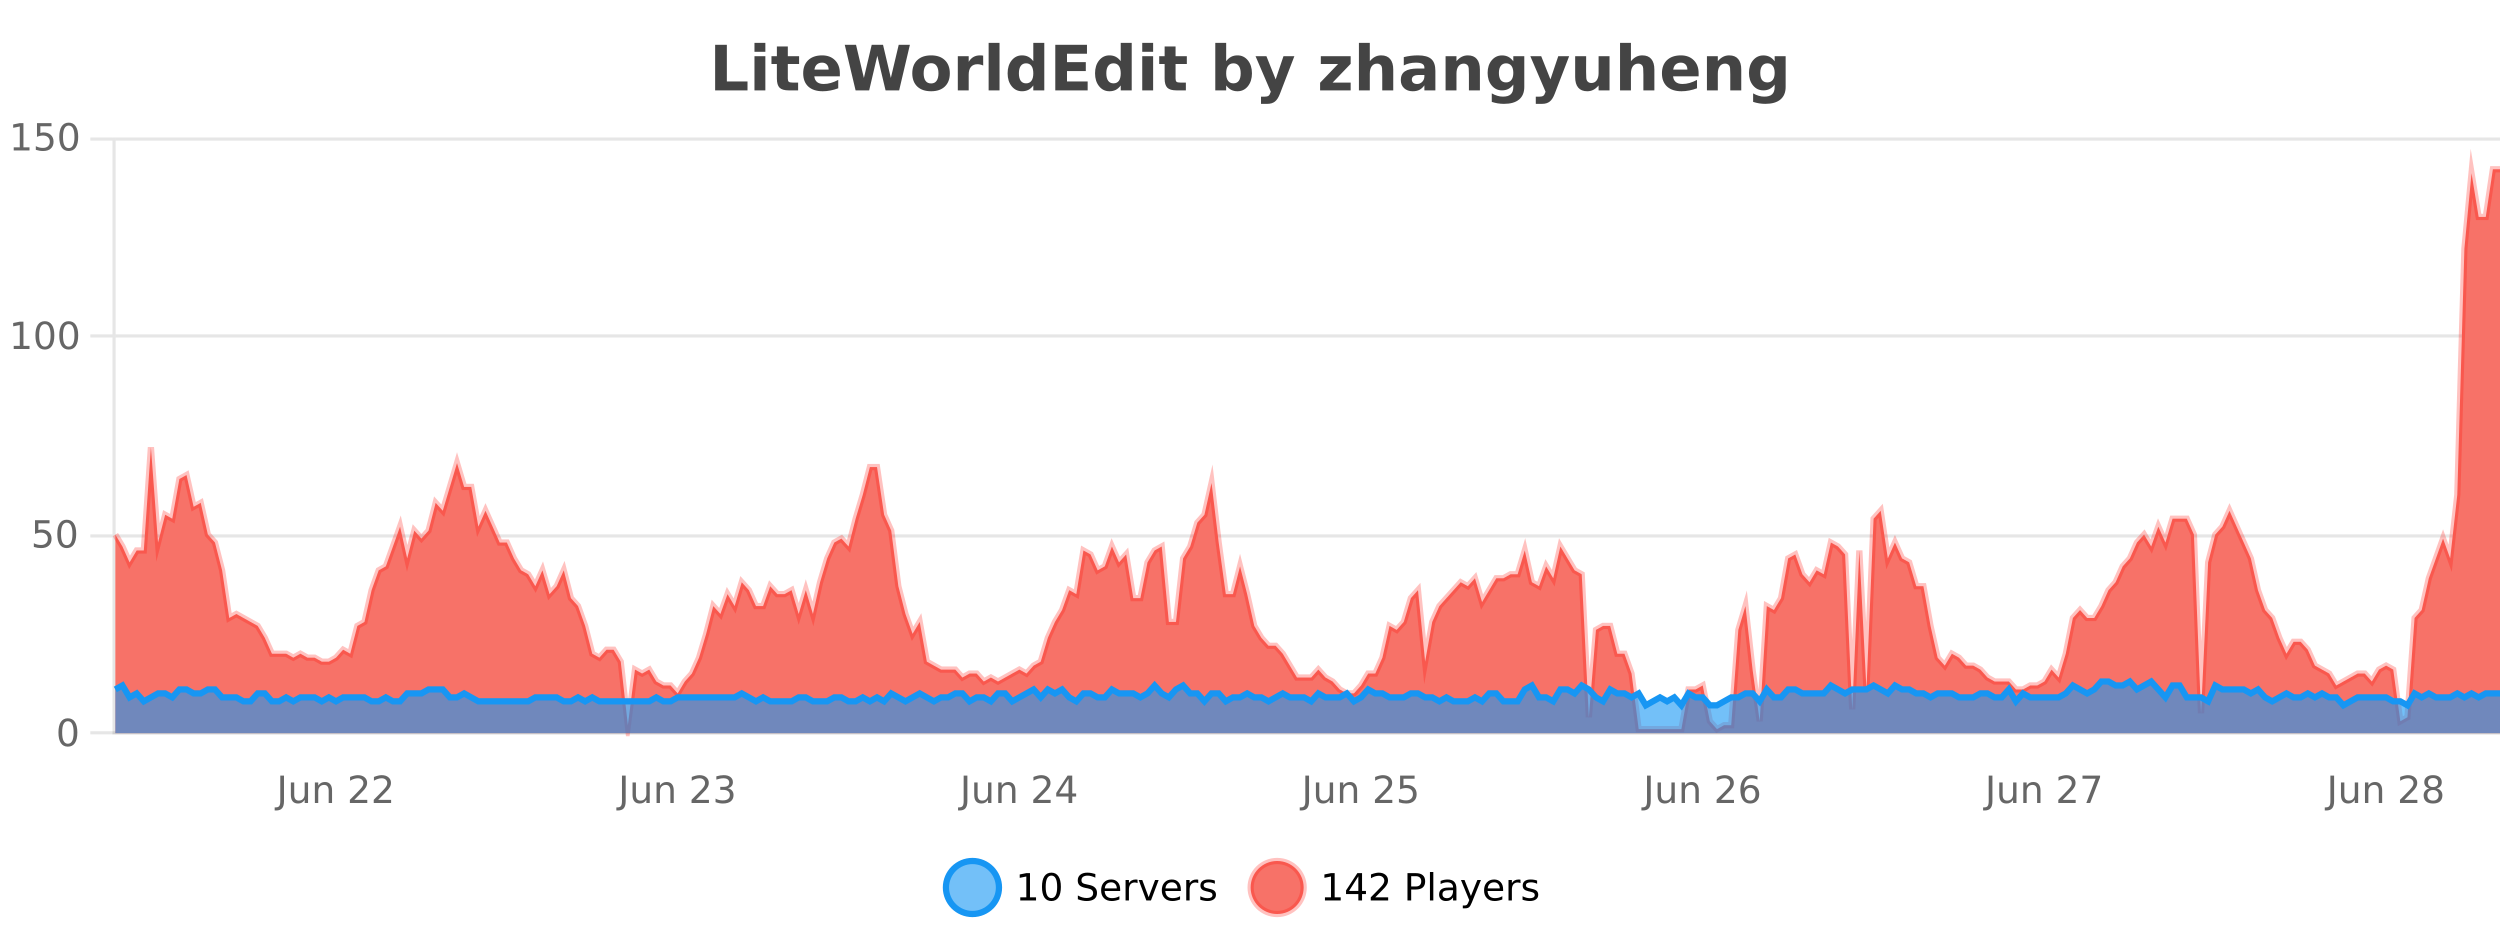 <?xml version="1.0" encoding="UTF-8"?>
<svg xmlns="http://www.w3.org/2000/svg" xmlns:xlink="http://www.w3.org/1999/xlink" width="800pt" height="300pt" viewBox="0 0 800 300" version="1.1">
<defs>
<clipPath id="clip1">
  <path d="M 274 263 L 348 263 L 348 300 L 274 300 Z M 274 263 "/>
</clipPath>
<clipPath id="clip2">
  <path d="M 371 263 L 446 263 L 446 300 L 371 300 Z M 371 263 "/>
</clipPath>
<clipPath id="clip3">
  <path d="M 36.906 54 L 800 54 L 800 234.602 L 36.906 234.602 Z M 36.906 54 "/>
</clipPath>
<clipPath id="clip4">
  <path d="M 35.906 43 L 800 43 L 800 235.602 L 35.906 235.602 Z M 35.906 43 "/>
</clipPath>
<clipPath id="clip5">
  <path d="M 36.906 218 L 800 218 L 800 234.602 L 36.906 234.602 Z M 36.906 218 "/>
</clipPath>
<clipPath id="clip6">
  <path d="M 35.906 189 L 800 189 L 800 235.602 L 35.906 235.602 Z M 35.906 189 "/>
</clipPath>
</defs>
<g id="surface1745471">
<rect x="0" y="0" width="800" height="300" style="fill:rgb(100%,100%,100%);fill-opacity:1;stroke:none;"/>
<path style="fill:none;stroke-width:1;stroke-linecap:butt;stroke-linejoin:miter;stroke:rgb(0%,0%,0%);stroke-opacity:0.098;stroke-miterlimit:10;" d="M 37 234.5 L 800 234.5 "/>
<path style="fill:none;stroke-width:1;stroke-linecap:butt;stroke-linejoin:miter;stroke:rgb(0%,0%,0%);stroke-opacity:0.098;stroke-miterlimit:10;" d="M 28.906 234.5 L 36 234.5 "/>
<path style="fill:none;stroke-width:1;stroke-linecap:butt;stroke-linejoin:miter;stroke:rgb(0%,0%,0%);stroke-opacity:0.098;stroke-miterlimit:10;" d="M 37 171.5 L 800 171.5 "/>
<path style="fill:none;stroke-width:1;stroke-linecap:butt;stroke-linejoin:miter;stroke:rgb(0%,0%,0%);stroke-opacity:0.098;stroke-miterlimit:10;" d="M 28.906 171.5 L 36 171.5 "/>
<path style="fill:none;stroke-width:1;stroke-linecap:butt;stroke-linejoin:miter;stroke:rgb(0%,0%,0%);stroke-opacity:0.098;stroke-miterlimit:10;" d="M 37 107.5 L 800 107.5 "/>
<path style="fill:none;stroke-width:1;stroke-linecap:butt;stroke-linejoin:miter;stroke:rgb(0%,0%,0%);stroke-opacity:0.098;stroke-miterlimit:10;" d="M 28.906 107.5 L 36 107.5 "/>
<path style="fill:none;stroke-width:1;stroke-linecap:butt;stroke-linejoin:miter;stroke:rgb(0%,0%,0%);stroke-opacity:0.098;stroke-miterlimit:10;" d="M 37 44.5 L 800 44.5 "/>
<path style="fill:none;stroke-width:1;stroke-linecap:butt;stroke-linejoin:miter;stroke:rgb(0%,0%,0%);stroke-opacity:0.098;stroke-miterlimit:10;" d="M 28.906 44.5 L 36 44.5 "/>
<path style=" stroke:none;fill-rule:nonzero;fill:rgb(9.02%,58.824%,95.294%);fill-opacity:0.6;" d="M 319.672 284 C 319.672 288.688 315.871 292.484 311.188 292.484 C 306.5 292.484 302.699 288.688 302.699 284 C 302.699 279.312 306.5 275.516 311.188 275.516 C 315.871 275.516 319.672 279.312 319.672 284 Z M 319.672 284 "/>
<g clip-path="url(#clip1)" clip-rule="nonzero">
<path style="fill:none;stroke-width:2;stroke-linecap:butt;stroke-linejoin:miter;stroke:rgb(9.02%,58.824%,95.294%);stroke-opacity:1;stroke-miterlimit:10;" d="M 319.672 284 C 319.672 288.688 315.871 292.484 311.188 292.484 C 306.5 292.484 302.699 288.688 302.699 284 C 302.699 279.312 306.5 275.516 311.188 275.516 C 315.871 275.516 319.672 279.312 319.672 284 Z M 319.672 284 "/>
</g>
<path style=" stroke:none;fill-rule:nonzero;fill:rgb(0%,0%,0%);fill-opacity:1;" d="M 326.484 287.156 L 328.422 287.156 L 328.422 280.484 L 326.312 280.906 L 326.312 279.828 L 328.406 279.406 L 329.594 279.406 L 329.594 287.156 L 331.531 287.156 L 331.531 288.156 L 326.484 288.156 Z M 336.449 280.188 C 335.844 280.188 335.387 280.492 335.074 281.094 C 334.77 281.688 334.621 282.59 334.621 283.797 C 334.621 284.996 334.77 285.898 335.074 286.5 C 335.387 287.094 335.844 287.391 336.449 287.391 C 337.062 287.391 337.52 287.094 337.824 286.5 C 338.137 285.898 338.293 284.996 338.293 283.797 C 338.293 282.59 338.137 281.688 337.824 281.094 C 337.52 280.492 337.062 280.188 336.449 280.188 Z M 336.449 279.25 C 337.426 279.25 338.176 279.641 338.699 280.422 C 339.219 281.195 339.48 282.32 339.48 283.797 C 339.48 285.266 339.219 286.391 338.699 287.172 C 338.176 287.945 337.426 288.328 336.449 288.328 C 335.469 288.328 334.719 287.945 334.199 287.172 C 333.688 286.391 333.434 285.266 333.434 283.797 C 333.434 282.32 333.688 281.195 334.199 280.422 C 334.719 279.641 335.469 279.25 336.449 279.25 Z M 350.508 279.688 L 350.508 280.844 C 350.059 280.637 349.633 280.48 349.227 280.375 C 348.828 280.262 348.449 280.203 348.086 280.203 C 347.438 280.203 346.938 280.328 346.586 280.578 C 346.242 280.828 346.07 281.188 346.07 281.656 C 346.07 282.043 346.184 282.336 346.414 282.531 C 346.641 282.73 347.086 282.887 347.742 283 L 348.445 283.156 C 349.328 283.324 349.98 283.621 350.398 284.047 C 350.824 284.465 351.039 285.027 351.039 285.734 C 351.039 286.59 350.75 287.234 350.18 287.672 C 349.617 288.109 348.781 288.328 347.68 288.328 C 347.273 288.328 346.836 288.281 346.367 288.188 C 345.898 288.094 345.414 287.953 344.914 287.766 L 344.914 286.547 C 345.391 286.82 345.859 287.023 346.32 287.156 C 346.789 287.293 347.242 287.359 347.68 287.359 C 348.355 287.359 348.875 287.23 349.242 286.969 C 349.617 286.699 349.805 286.32 349.805 285.828 C 349.805 285.402 349.668 285.07 349.398 284.828 C 349.137 284.578 348.703 284.398 348.102 284.281 L 347.383 284.141 C 346.496 283.965 345.855 283.688 345.461 283.312 C 345.074 282.938 344.883 282.418 344.883 281.75 C 344.883 280.969 345.152 280.359 345.695 279.922 C 346.234 279.477 346.984 279.25 347.945 279.25 C 348.359 279.25 348.777 279.289 349.195 279.359 C 349.621 279.434 350.059 279.543 350.508 279.688 Z M 358.453 284.609 L 358.453 285.125 L 353.484 285.125 C 353.535 285.875 353.758 286.445 354.156 286.828 C 354.562 287.215 355.117 287.406 355.828 287.406 C 356.242 287.406 356.645 287.359 357.031 287.266 C 357.426 287.164 357.816 287.008 358.203 286.797 L 358.203 287.828 C 357.805 287.984 357.406 288.105 357 288.188 C 356.594 288.281 356.18 288.328 355.766 288.328 C 354.723 288.328 353.895 288.027 353.281 287.422 C 352.664 286.809 352.359 285.98 352.359 284.938 C 352.359 283.867 352.648 283.016 353.234 282.391 C 353.816 281.758 354.598 281.438 355.578 281.438 C 356.461 281.438 357.16 281.727 357.672 282.297 C 358.191 282.859 358.453 283.633 358.453 284.609 Z M 357.375 284.281 C 357.363 283.699 357.195 283.23 356.875 282.875 C 356.551 282.523 356.125 282.344 355.594 282.344 C 354.988 282.344 354.504 282.516 354.141 282.859 C 353.785 283.203 353.582 283.684 353.531 284.297 Z M 364.023 282.594 C 363.898 282.531 363.762 282.484 363.617 282.453 C 363.48 282.414 363.324 282.391 363.148 282.391 C 362.543 282.391 362.074 282.59 361.742 282.984 C 361.418 283.383 361.258 283.953 361.258 284.703 L 361.258 288.156 L 360.18 288.156 L 360.18 281.594 L 361.258 281.594 L 361.258 282.609 C 361.484 282.215 361.781 281.922 362.148 281.734 C 362.512 281.539 362.953 281.438 363.477 281.438 C 363.547 281.438 363.625 281.445 363.711 281.453 C 363.805 281.465 363.902 281.48 364.008 281.5 Z M 364.379 281.594 L 365.52 281.594 L 367.566 287.094 L 369.629 281.594 L 370.77 281.594 L 368.301 288.156 L 366.832 288.156 Z M 377.871 284.609 L 377.871 285.125 L 372.902 285.125 C 372.953 285.875 373.176 286.445 373.574 286.828 C 373.98 287.215 374.535 287.406 375.246 287.406 C 375.66 287.406 376.062 287.359 376.449 287.266 C 376.844 287.164 377.234 287.008 377.621 286.797 L 377.621 287.828 C 377.223 287.984 376.824 288.105 376.418 288.188 C 376.012 288.281 375.598 288.328 375.184 288.328 C 374.141 288.328 373.312 288.027 372.699 287.422 C 372.082 286.809 371.777 285.98 371.777 284.938 C 371.777 283.867 372.066 283.016 372.652 282.391 C 373.234 281.758 374.016 281.438 374.996 281.438 C 375.879 281.438 376.578 281.727 377.09 282.297 C 377.609 282.859 377.871 283.633 377.871 284.609 Z M 376.793 284.281 C 376.781 283.699 376.613 283.23 376.293 282.875 C 375.969 282.523 375.543 282.344 375.012 282.344 C 374.406 282.344 373.922 282.516 373.559 282.859 C 373.203 283.203 373 283.684 372.949 284.297 Z M 383.441 282.594 C 383.316 282.531 383.18 282.484 383.035 282.453 C 382.898 282.414 382.742 282.391 382.566 282.391 C 381.961 282.391 381.492 282.59 381.16 282.984 C 380.836 283.383 380.676 283.953 380.676 284.703 L 380.676 288.156 L 379.598 288.156 L 379.598 281.594 L 380.676 281.594 L 380.676 282.609 C 380.902 282.215 381.199 281.922 381.566 281.734 C 381.93 281.539 382.371 281.438 382.895 281.438 C 382.965 281.438 383.043 281.445 383.129 281.453 C 383.223 281.465 383.32 281.48 383.426 281.5 Z M 388.75 281.781 L 388.75 282.812 C 388.445 282.656 388.129 282.543 387.797 282.469 C 387.473 282.387 387.133 282.344 386.781 282.344 C 386.25 282.344 385.848 282.43 385.578 282.594 C 385.305 282.75 385.172 282.996 385.172 283.328 C 385.172 283.578 385.266 283.777 385.453 283.922 C 385.648 284.059 386.039 284.188 386.625 284.312 L 386.984 284.406 C 387.754 284.562 388.301 284.793 388.625 285.094 C 388.945 285.398 389.109 285.812 389.109 286.344 C 389.109 286.961 388.863 287.445 388.375 287.797 C 387.895 288.152 387.234 288.328 386.391 288.328 C 386.035 288.328 385.664 288.289 385.281 288.219 C 384.906 288.156 384.508 288.059 384.094 287.922 L 384.094 286.797 C 384.488 287.008 384.879 287.164 385.266 287.266 C 385.648 287.371 386.035 287.422 386.422 287.422 C 386.922 287.422 387.305 287.34 387.578 287.172 C 387.859 286.996 388 286.746 388 286.422 C 388 286.133 387.898 285.906 387.703 285.75 C 387.504 285.594 387.07 285.445 386.406 285.297 L 386.031 285.219 C 385.363 285.074 384.879 284.855 384.578 284.562 C 384.285 284.273 384.141 283.875 384.141 283.375 C 384.141 282.75 384.359 282.273 384.797 281.938 C 385.234 281.605 385.852 281.438 386.656 281.438 C 387.051 281.438 387.426 281.469 387.781 281.531 C 388.133 281.586 388.457 281.668 388.75 281.781 Z M 321.188 277.016 "/>
<path style=" stroke:none;fill-rule:nonzero;fill:rgb(96.863%,44.706%,40.784%);fill-opacity:1;" d="M 417.172 284 C 417.172 288.688 413.375 292.484 408.688 292.484 C 404 292.484 400.203 288.688 400.203 284 C 400.203 279.312 404 275.516 408.688 275.516 C 413.375 275.516 417.172 279.312 417.172 284 Z M 417.172 284 "/>
<g clip-path="url(#clip2)" clip-rule="nonzero">
<path style="fill:none;stroke-width:2;stroke-linecap:butt;stroke-linejoin:miter;stroke:rgb(100%,4.706%,0%);stroke-opacity:0.247;stroke-miterlimit:10;" d="M 417.172 284 C 417.172 288.688 413.375 292.484 408.688 292.484 C 404 292.484 400.203 288.688 400.203 284 C 400.203 279.312 404 275.516 408.688 275.516 C 413.375 275.516 417.172 279.312 417.172 284 Z M 417.172 284 "/>
</g>
<path style=" stroke:none;fill-rule:nonzero;fill:rgb(0%,0%,0%);fill-opacity:1;" d="M 423.984 287.156 L 425.922 287.156 L 425.922 280.484 L 423.812 280.906 L 423.812 279.828 L 425.906 279.406 L 427.094 279.406 L 427.094 287.156 L 429.031 287.156 L 429.031 288.156 L 423.984 288.156 Z M 434.668 280.438 L 431.684 285.109 L 434.668 285.109 Z M 434.355 279.406 L 435.855 279.406 L 435.855 285.109 L 437.105 285.109 L 437.105 286.094 L 435.855 286.094 L 435.855 288.156 L 434.668 288.156 L 434.668 286.094 L 430.73 286.094 L 430.73 284.953 Z M 440.07 287.156 L 444.211 287.156 L 444.211 288.156 L 438.648 288.156 L 438.648 287.156 C 439.094 286.699 439.703 286.078 440.477 285.297 C 441.258 284.508 441.746 283.996 441.945 283.766 C 442.328 283.352 442.594 282.996 442.742 282.703 C 442.898 282.402 442.977 282.109 442.977 281.828 C 442.977 281.359 442.809 280.98 442.477 280.688 C 442.152 280.398 441.73 280.25 441.211 280.25 C 440.836 280.25 440.438 280.312 440.023 280.438 C 439.617 280.562 439.18 280.762 438.711 281.031 L 438.711 279.828 C 439.188 279.641 439.633 279.5 440.039 279.406 C 440.453 279.305 440.836 279.25 441.18 279.25 C 442.086 279.25 442.809 279.48 443.352 279.938 C 443.891 280.387 444.164 280.992 444.164 281.75 C 444.164 282.105 444.094 282.445 443.961 282.766 C 443.824 283.09 443.578 283.469 443.227 283.906 C 443.121 284.023 442.809 284.352 442.289 284.891 C 441.766 285.434 441.027 286.188 440.07 287.156 Z M 451.578 280.375 L 451.578 283.672 L 453.062 283.672 C 453.613 283.672 454.039 283.531 454.344 283.25 C 454.645 282.961 454.797 282.547 454.797 282.016 C 454.797 281.496 454.645 281.094 454.344 280.812 C 454.039 280.523 453.613 280.375 453.062 280.375 Z M 450.391 279.406 L 453.062 279.406 C 454.051 279.406 454.797 279.633 455.297 280.078 C 455.797 280.516 456.047 281.164 456.047 282.016 C 456.047 282.883 455.797 283.539 455.297 283.984 C 454.797 284.422 454.051 284.641 453.062 284.641 L 451.578 284.641 L 451.578 288.156 L 450.391 288.156 Z M 457.582 279.031 L 458.66 279.031 L 458.66 288.156 L 457.582 288.156 Z M 463.898 284.859 C 463.031 284.859 462.43 284.961 462.086 285.156 C 461.75 285.355 461.586 285.695 461.586 286.172 C 461.586 286.559 461.711 286.867 461.961 287.094 C 462.219 287.312 462.562 287.422 462.992 287.422 C 463.594 287.422 464.074 287.215 464.43 286.797 C 464.793 286.371 464.977 285.805 464.977 285.094 L 464.977 284.859 Z M 466.055 284.406 L 466.055 288.156 L 464.977 288.156 L 464.977 287.156 C 464.727 287.555 464.418 287.852 464.055 288.047 C 463.688 288.234 463.242 288.328 462.711 288.328 C 462.031 288.328 461.496 288.141 461.102 287.766 C 460.703 287.383 460.508 286.875 460.508 286.25 C 460.508 285.512 460.75 284.953 461.242 284.578 C 461.742 284.203 462.48 284.016 463.461 284.016 L 464.977 284.016 L 464.977 283.906 C 464.977 283.406 464.809 283.023 464.477 282.75 C 464.152 282.48 463.699 282.344 463.117 282.344 C 462.742 282.344 462.371 282.391 462.008 282.484 C 461.652 282.578 461.312 282.715 460.992 282.891 L 460.992 281.891 C 461.387 281.734 461.766 281.621 462.133 281.547 C 462.508 281.477 462.871 281.438 463.227 281.438 C 464.172 281.438 464.883 281.684 465.352 282.172 C 465.82 282.664 466.055 283.406 466.055 284.406 Z M 471.004 288.766 C 470.699 289.547 470.402 290.055 470.113 290.297 C 469.82 290.535 469.434 290.656 468.957 290.656 L 468.098 290.656 L 468.098 289.75 L 468.723 289.75 C 469.023 289.75 469.254 289.676 469.41 289.531 C 469.574 289.395 469.758 289.066 469.957 288.547 L 470.16 288.047 L 467.504 281.594 L 468.645 281.594 L 470.691 286.719 L 472.754 281.594 L 473.895 281.594 Z M 480.996 284.609 L 480.996 285.125 L 476.027 285.125 C 476.078 285.875 476.301 286.445 476.699 286.828 C 477.105 287.215 477.66 287.406 478.371 287.406 C 478.785 287.406 479.188 287.359 479.574 287.266 C 479.969 287.164 480.359 287.008 480.746 286.797 L 480.746 287.828 C 480.348 287.984 479.949 288.105 479.543 288.188 C 479.137 288.281 478.723 288.328 478.309 288.328 C 477.266 288.328 476.438 288.027 475.824 287.422 C 475.207 286.809 474.902 285.98 474.902 284.938 C 474.902 283.867 475.191 283.016 475.777 282.391 C 476.359 281.758 477.141 281.438 478.121 281.438 C 479.004 281.438 479.703 281.727 480.215 282.297 C 480.734 282.859 480.996 283.633 480.996 284.609 Z M 479.918 284.281 C 479.906 283.699 479.738 283.23 479.418 282.875 C 479.094 282.523 478.668 282.344 478.137 282.344 C 477.531 282.344 477.047 282.516 476.684 282.859 C 476.328 283.203 476.125 283.684 476.074 284.297 Z M 486.566 282.594 C 486.441 282.531 486.305 282.484 486.16 282.453 C 486.023 282.414 485.867 282.391 485.691 282.391 C 485.086 282.391 484.617 282.59 484.285 282.984 C 483.961 283.383 483.801 283.953 483.801 284.703 L 483.801 288.156 L 482.723 288.156 L 482.723 281.594 L 483.801 281.594 L 483.801 282.609 C 484.027 282.215 484.324 281.922 484.691 281.734 C 485.055 281.539 485.496 281.438 486.02 281.438 C 486.09 281.438 486.168 281.445 486.254 281.453 C 486.348 281.465 486.445 281.48 486.551 281.5 Z M 491.875 281.781 L 491.875 282.812 C 491.57 282.656 491.254 282.543 490.922 282.469 C 490.598 282.387 490.258 282.344 489.906 282.344 C 489.375 282.344 488.973 282.43 488.703 282.594 C 488.43 282.75 488.297 282.996 488.297 283.328 C 488.297 283.578 488.391 283.777 488.578 283.922 C 488.773 284.059 489.164 284.188 489.75 284.312 L 490.109 284.406 C 490.879 284.562 491.426 284.793 491.75 285.094 C 492.07 285.398 492.234 285.812 492.234 286.344 C 492.234 286.961 491.988 287.445 491.5 287.797 C 491.02 288.152 490.359 288.328 489.516 288.328 C 489.16 288.328 488.789 288.289 488.406 288.219 C 488.031 288.156 487.633 288.059 487.219 287.922 L 487.219 286.797 C 487.613 287.008 488.004 287.164 488.391 287.266 C 488.773 287.371 489.16 287.422 489.547 287.422 C 490.047 287.422 490.43 287.34 490.703 287.172 C 490.984 286.996 491.125 286.746 491.125 286.422 C 491.125 286.133 491.023 285.906 490.828 285.75 C 490.629 285.594 490.195 285.445 489.531 285.297 L 489.156 285.219 C 488.488 285.074 488.004 284.855 487.703 284.562 C 487.41 284.273 487.266 283.875 487.266 283.375 C 487.266 282.75 487.484 282.273 487.922 281.938 C 488.359 281.605 488.977 281.438 489.781 281.438 C 490.176 281.438 490.551 281.469 490.906 281.531 C 491.258 281.586 491.582 281.668 491.875 281.781 Z M 418.688 277.016 "/>
<path style=" stroke:none;fill-rule:nonzero;fill:rgb(26.667%,26.667%,26.667%);fill-opacity:1;" d="M 228.844 14.344 L 232.594 14.344 L 232.594 26.078 L 239.203 26.078 L 239.203 28.922 L 228.844 28.922 Z M 241.43 17.984 L 244.914 17.984 L 244.914 28.922 L 241.43 28.922 Z M 241.43 13.719 L 244.914 13.719 L 244.914 16.578 L 241.43 16.578 Z M 252.102 14.875 L 252.102 17.984 L 255.711 17.984 L 255.711 20.484 L 252.102 20.484 L 252.102 25.125 C 252.102 25.637 252.199 25.98 252.398 26.156 C 252.605 26.336 253.008 26.422 253.602 26.422 L 255.398 26.422 L 255.398 28.922 L 252.398 28.922 C 251.023 28.922 250.043 28.637 249.461 28.062 C 248.887 27.48 248.602 26.5 248.602 25.125 L 248.602 20.484 L 246.867 20.484 L 246.867 17.984 L 248.602 17.984 L 248.602 14.875 Z M 268.754 23.422 L 268.754 24.422 L 260.582 24.422 C 260.664 25.246 260.961 25.859 261.473 26.266 C 261.98 26.672 262.691 26.875 263.598 26.875 C 264.336 26.875 265.09 26.766 265.863 26.547 C 266.633 26.328 267.426 26 268.238 25.562 L 268.238 28.25 C 267.414 28.562 266.586 28.797 265.754 28.953 C 264.93 29.117 264.105 29.203 263.285 29.203 C 261.305 29.203 259.762 28.703 258.66 27.703 C 257.566 26.695 257.02 25.281 257.02 23.469 C 257.02 21.68 257.555 20.273 258.629 19.25 C 259.711 18.23 261.195 17.719 263.082 17.719 C 264.801 17.719 266.176 18.242 267.207 19.281 C 268.238 20.312 268.754 21.695 268.754 23.422 Z M 265.16 22.266 C 265.16 21.602 264.965 21.062 264.582 20.656 C 264.195 20.25 263.691 20.047 263.066 20.047 C 262.387 20.047 261.836 20.242 261.41 20.625 C 260.992 21 260.73 21.547 260.629 22.266 Z M 270.32 14.344 L 273.93 14.344 L 276.445 24.938 L 278.945 14.344 L 282.57 14.344 L 285.07 24.938 L 287.586 14.344 L 291.164 14.344 L 287.727 28.922 L 283.383 28.922 L 280.742 17.844 L 278.133 28.922 L 273.789 28.922 Z M 297.961 20.219 C 297.18 20.219 296.586 20.5 296.18 21.062 C 295.773 21.617 295.57 22.418 295.57 23.469 C 295.57 24.512 295.773 25.312 296.18 25.875 C 296.586 26.43 297.18 26.703 297.961 26.703 C 298.719 26.703 299.297 26.43 299.695 25.875 C 300.102 25.312 300.305 24.512 300.305 23.469 C 300.305 22.418 300.102 21.617 299.695 21.062 C 299.297 20.5 298.719 20.219 297.961 20.219 Z M 297.961 17.719 C 299.836 17.719 301.297 18.23 302.352 19.25 C 303.414 20.262 303.945 21.668 303.945 23.469 C 303.945 25.262 303.414 26.668 302.352 27.688 C 301.297 28.699 299.836 29.203 297.961 29.203 C 296.062 29.203 294.586 28.699 293.523 27.688 C 292.461 26.668 291.93 25.262 291.93 23.469 C 291.93 21.668 292.461 20.262 293.523 19.25 C 294.586 18.23 296.062 17.719 297.961 17.719 Z M 314.625 20.969 C 314.312 20.824 314.004 20.719 313.703 20.656 C 313.398 20.586 313.098 20.547 312.797 20.547 C 311.891 20.547 311.191 20.836 310.703 21.406 C 310.223 21.98 309.984 22.805 309.984 23.875 L 309.984 28.922 L 306.5 28.922 L 306.5 17.984 L 309.984 17.984 L 309.984 19.781 C 310.43 19.062 310.945 18.543 311.531 18.219 C 312.113 17.887 312.812 17.719 313.625 17.719 C 313.75 17.719 313.879 17.727 314.016 17.734 C 314.148 17.746 314.348 17.766 314.609 17.797 Z M 316.363 13.719 L 319.848 13.719 L 319.848 28.922 L 316.363 28.922 Z M 330.656 19.578 L 330.656 13.719 L 334.172 13.719 L 334.172 28.922 L 330.656 28.922 L 330.656 27.344 C 330.176 27.992 329.645 28.465 329.062 28.766 C 328.477 29.055 327.805 29.203 327.047 29.203 C 325.703 29.203 324.598 28.668 323.734 27.594 C 322.867 26.523 322.438 25.148 322.438 23.469 C 322.438 21.781 322.867 20.402 323.734 19.328 C 324.598 18.258 325.703 17.719 327.047 17.719 C 327.805 17.719 328.477 17.871 329.062 18.172 C 329.645 18.477 330.176 18.945 330.656 19.578 Z M 328.344 26.672 C 329.094 26.672 329.664 26.402 330.062 25.859 C 330.457 25.309 330.656 24.512 330.656 23.469 C 330.656 22.43 330.457 21.637 330.062 21.094 C 329.664 20.543 329.094 20.266 328.344 20.266 C 327.602 20.266 327.035 20.543 326.641 21.094 C 326.242 21.637 326.047 22.43 326.047 23.469 C 326.047 24.512 326.242 25.309 326.641 25.859 C 327.035 26.402 327.602 26.672 328.344 26.672 Z M 337.691 14.344 L 347.832 14.344 L 347.832 17.188 L 341.441 17.188 L 341.441 19.891 L 347.457 19.891 L 347.457 22.734 L 341.441 22.734 L 341.441 26.078 L 348.051 26.078 L 348.051 28.922 L 337.691 28.922 Z M 358.633 19.578 L 358.633 13.719 L 362.148 13.719 L 362.148 28.922 L 358.633 28.922 L 358.633 27.344 C 358.152 27.992 357.621 28.465 357.039 28.766 C 356.453 29.055 355.781 29.203 355.023 29.203 C 353.68 29.203 352.574 28.668 351.711 27.594 C 350.844 26.523 350.414 25.148 350.414 23.469 C 350.414 21.781 350.844 20.402 351.711 19.328 C 352.574 18.258 353.68 17.719 355.023 17.719 C 355.781 17.719 356.453 17.871 357.039 18.172 C 357.621 18.477 358.152 18.945 358.633 19.578 Z M 356.32 26.672 C 357.07 26.672 357.641 26.402 358.039 25.859 C 358.434 25.309 358.633 24.512 358.633 23.469 C 358.633 22.43 358.434 21.637 358.039 21.094 C 357.641 20.543 357.07 20.266 356.32 20.266 C 355.578 20.266 355.012 20.543 354.617 21.094 C 354.219 21.637 354.023 22.43 354.023 23.469 C 354.023 24.512 354.219 25.309 354.617 25.859 C 355.012 26.402 355.578 26.672 356.32 26.672 Z M 365.516 17.984 L 369 17.984 L 369 28.922 L 365.516 28.922 Z M 365.516 13.719 L 369 13.719 L 369 16.578 L 365.516 16.578 Z M 376.18 14.875 L 376.18 17.984 L 379.789 17.984 L 379.789 20.484 L 376.18 20.484 L 376.18 25.125 C 376.18 25.637 376.277 25.98 376.477 26.156 C 376.684 26.336 377.086 26.422 377.68 26.422 L 379.477 26.422 L 379.477 28.922 L 376.477 28.922 C 375.102 28.922 374.121 28.637 373.539 28.062 C 372.965 27.48 372.68 26.5 372.68 25.125 L 372.68 20.484 L 370.945 20.484 L 370.945 17.984 L 372.68 17.984 L 372.68 14.875 Z M 394.703 26.672 C 395.453 26.672 396.023 26.402 396.422 25.859 C 396.816 25.309 397.016 24.512 397.016 23.469 C 397.016 22.43 396.816 21.637 396.422 21.094 C 396.023 20.543 395.453 20.266 394.703 20.266 C 393.953 20.266 393.375 20.543 392.969 21.094 C 392.57 21.637 392.375 22.43 392.375 23.469 C 392.375 24.5 392.57 25.293 392.969 25.844 C 393.375 26.398 393.953 26.672 394.703 26.672 Z M 392.375 19.578 C 392.863 18.945 393.398 18.477 393.984 18.172 C 394.566 17.871 395.238 17.719 396 17.719 C 397.352 17.719 398.461 18.258 399.328 19.328 C 400.191 20.402 400.625 21.781 400.625 23.469 C 400.625 25.148 400.191 26.523 399.328 27.594 C 398.461 28.668 397.352 29.203 396 29.203 C 395.238 29.203 394.566 29.051 393.984 28.75 C 393.398 28.449 392.863 27.98 392.375 27.344 L 392.375 28.922 L 388.891 28.922 L 388.891 13.719 L 392.375 13.719 Z M 401.773 17.984 L 405.258 17.984 L 408.211 25.406 L 410.711 17.984 L 414.195 17.984 L 409.602 29.953 C 409.141 31.172 408.602 32.02 407.977 32.5 C 407.359 32.988 406.555 33.234 405.555 33.234 L 403.523 33.234 L 403.523 30.938 L 404.617 30.938 C 405.211 30.938 405.641 30.844 405.914 30.656 C 406.184 30.469 406.391 30.129 406.539 29.641 L 406.648 29.344 Z M 422.664 17.984 L 432.211 17.984 L 432.211 20.422 L 426.445 26.422 L 432.211 26.422 L 432.211 28.922 L 422.43 28.922 L 422.43 26.484 L 428.18 20.484 L 422.664 20.484 Z M 445.836 22.266 L 445.836 28.922 L 442.32 28.922 L 442.32 23.844 C 442.32 22.887 442.297 22.23 442.258 21.875 C 442.215 21.512 442.141 21.246 442.039 21.078 C 441.902 20.852 441.715 20.672 441.477 20.547 C 441.246 20.422 440.98 20.359 440.68 20.359 C 439.949 20.359 439.375 20.641 438.961 21.203 C 438.543 21.766 438.336 22.547 438.336 23.547 L 438.336 28.922 L 434.852 28.922 L 434.852 13.719 L 438.336 13.719 L 438.336 19.578 C 438.867 18.945 439.43 18.477 440.023 18.172 C 440.617 17.871 441.266 17.719 441.977 17.719 C 443.246 17.719 444.203 18.109 444.852 18.891 C 445.508 19.664 445.836 20.789 445.836 22.266 Z M 453.977 24 C 453.246 24 452.699 24.125 452.336 24.375 C 451.969 24.617 451.789 24.98 451.789 25.469 C 451.789 25.906 451.934 26.25 452.227 26.5 C 452.527 26.75 452.938 26.875 453.461 26.875 C 454.117 26.875 454.668 26.641 455.117 26.172 C 455.574 25.703 455.805 25.117 455.805 24.406 L 455.805 24 Z M 459.32 22.688 L 459.32 28.922 L 455.805 28.922 L 455.805 27.297 C 455.336 27.965 454.805 28.449 454.211 28.75 C 453.625 29.051 452.914 29.203 452.07 29.203 C 450.945 29.203 450.027 28.875 449.32 28.219 C 448.609 27.555 448.258 26.695 448.258 25.641 C 448.258 24.359 448.695 23.422 449.57 22.828 C 450.453 22.227 451.844 21.922 453.742 21.922 L 455.805 21.922 L 455.805 21.641 C 455.805 21.09 455.586 20.688 455.148 20.438 C 454.711 20.18 454.027 20.047 453.102 20.047 C 452.352 20.047 451.652 20.125 451.008 20.281 C 450.359 20.43 449.762 20.648 449.211 20.938 L 449.211 18.281 C 449.961 18.094 450.711 17.953 451.461 17.859 C 452.219 17.766 452.98 17.719 453.742 17.719 C 455.711 17.719 457.133 18.109 458.008 18.891 C 458.883 19.664 459.32 20.93 459.32 22.688 Z M 473.57 22.266 L 473.57 28.922 L 470.055 28.922 L 470.055 23.828 C 470.055 22.883 470.031 22.23 469.992 21.875 C 469.949 21.512 469.875 21.246 469.773 21.078 C 469.637 20.852 469.449 20.672 469.211 20.547 C 468.98 20.422 468.715 20.359 468.414 20.359 C 467.684 20.359 467.109 20.641 466.695 21.203 C 466.277 21.766 466.07 22.547 466.07 23.547 L 466.07 28.922 L 462.586 28.922 L 462.586 17.984 L 466.07 17.984 L 466.07 19.578 C 466.602 18.945 467.164 18.477 467.758 18.172 C 468.352 17.871 469 17.719 469.711 17.719 C 470.98 17.719 471.938 18.109 472.586 18.891 C 473.242 19.664 473.57 20.789 473.57 22.266 Z M 484.258 27.062 C 483.777 27.699 483.246 28.168 482.664 28.469 C 482.078 28.773 481.406 28.922 480.648 28.922 C 479.312 28.922 478.211 28.398 477.336 27.344 C 476.469 26.293 476.039 24.953 476.039 23.328 C 476.039 21.695 476.469 20.355 477.336 19.312 C 478.211 18.262 479.312 17.734 480.648 17.734 C 481.406 17.734 482.078 17.887 482.664 18.188 C 483.246 18.492 483.777 18.965 484.258 19.609 L 484.258 17.984 L 487.773 17.984 L 487.773 27.812 C 487.773 29.57 487.215 30.914 486.102 31.844 C 484.996 32.77 483.387 33.234 481.273 33.234 C 480.594 33.234 479.934 33.18 479.289 33.078 C 478.652 32.973 478.012 32.816 477.367 32.609 L 477.367 29.875 C 477.98 30.227 478.578 30.488 479.164 30.656 C 479.746 30.832 480.336 30.922 480.93 30.922 C 482.074 30.922 482.914 30.672 483.445 30.172 C 483.984 29.672 484.258 28.887 484.258 27.812 Z M 481.945 20.266 C 481.227 20.266 480.664 20.531 480.258 21.062 C 479.852 21.594 479.648 22.352 479.648 23.328 C 479.648 24.328 479.84 25.09 480.227 25.609 C 480.621 26.121 481.195 26.375 481.945 26.375 C 482.672 26.375 483.242 26.109 483.648 25.578 C 484.055 25.047 484.258 24.297 484.258 23.328 C 484.258 22.352 484.055 21.594 483.648 21.062 C 483.242 20.531 482.672 20.266 481.945 20.266 Z M 489.703 17.984 L 493.188 17.984 L 496.141 25.406 L 498.641 17.984 L 502.125 17.984 L 497.531 29.953 C 497.07 31.172 496.531 32.02 495.906 32.5 C 495.289 32.988 494.484 33.234 493.484 33.234 L 491.453 33.234 L 491.453 30.938 L 492.547 30.938 C 493.141 30.938 493.57 30.844 493.844 30.656 C 494.113 30.469 494.32 30.129 494.469 29.641 L 494.578 29.344 Z M 504.051 24.656 L 504.051 17.984 L 507.566 17.984 L 507.566 19.078 C 507.566 19.672 507.559 20.418 507.551 21.312 C 507.551 22.211 507.551 22.805 507.551 23.094 C 507.551 23.98 507.57 24.617 507.613 25 C 507.664 25.387 507.742 25.668 507.848 25.844 C 507.992 26.074 508.18 26.25 508.41 26.375 C 508.637 26.5 508.902 26.562 509.207 26.562 C 509.934 26.562 510.508 26.281 510.926 25.719 C 511.34 25.156 511.551 24.383 511.551 23.391 L 511.551 17.984 L 515.051 17.984 L 515.051 28.922 L 511.551 28.922 L 511.551 27.344 C 511.02 27.98 510.457 28.449 509.863 28.75 C 509.277 29.051 508.633 29.203 507.926 29.203 C 506.664 29.203 505.699 28.82 505.035 28.047 C 504.379 27.266 504.051 26.137 504.051 24.656 Z M 529.398 22.266 L 529.398 28.922 L 525.883 28.922 L 525.883 23.844 C 525.883 22.887 525.859 22.23 525.82 21.875 C 525.777 21.512 525.703 21.246 525.602 21.078 C 525.465 20.852 525.277 20.672 525.039 20.547 C 524.809 20.422 524.543 20.359 524.242 20.359 C 523.512 20.359 522.938 20.641 522.523 21.203 C 522.105 21.766 521.898 22.547 521.898 23.547 L 521.898 28.922 L 518.414 28.922 L 518.414 13.719 L 521.898 13.719 L 521.898 19.578 C 522.43 18.945 522.992 18.477 523.586 18.172 C 524.18 17.871 524.828 17.719 525.539 17.719 C 526.809 17.719 527.766 18.109 528.414 18.891 C 529.07 19.664 529.398 20.789 529.398 22.266 Z M 543.559 23.422 L 543.559 24.422 L 535.387 24.422 C 535.469 25.246 535.766 25.859 536.277 26.266 C 536.785 26.672 537.496 26.875 538.402 26.875 C 539.141 26.875 539.895 26.766 540.668 26.547 C 541.438 26.328 542.23 26 543.043 25.562 L 543.043 28.25 C 542.219 28.562 541.391 28.797 540.559 28.953 C 539.734 29.117 538.91 29.203 538.09 29.203 C 536.109 29.203 534.566 28.703 533.465 27.703 C 532.371 26.695 531.824 25.281 531.824 23.469 C 531.824 21.68 532.359 20.273 533.434 19.25 C 534.516 18.23 536 17.719 537.887 17.719 C 539.605 17.719 540.98 18.242 542.012 19.281 C 543.043 20.312 543.559 21.695 543.559 23.422 Z M 539.965 22.266 C 539.965 21.602 539.77 21.062 539.387 20.656 C 539 20.25 538.496 20.047 537.871 20.047 C 537.191 20.047 536.641 20.242 536.215 20.625 C 535.797 21 535.535 21.547 535.434 22.266 Z M 557.203 22.266 L 557.203 28.922 L 553.688 28.922 L 553.688 23.828 C 553.688 22.883 553.664 22.23 553.625 21.875 C 553.582 21.512 553.508 21.246 553.406 21.078 C 553.27 20.852 553.082 20.672 552.844 20.547 C 552.613 20.422 552.348 20.359 552.047 20.359 C 551.316 20.359 550.742 20.641 550.328 21.203 C 549.91 21.766 549.703 22.547 549.703 23.547 L 549.703 28.922 L 546.219 28.922 L 546.219 17.984 L 549.703 17.984 L 549.703 19.578 C 550.234 18.945 550.797 18.477 551.391 18.172 C 551.984 17.871 552.633 17.719 553.344 17.719 C 554.613 17.719 555.57 18.109 556.219 18.891 C 556.875 19.664 557.203 20.789 557.203 22.266 Z M 567.891 27.062 C 567.41 27.699 566.879 28.168 566.297 28.469 C 565.711 28.773 565.039 28.922 564.281 28.922 C 562.945 28.922 561.844 28.398 560.969 27.344 C 560.102 26.293 559.672 24.953 559.672 23.328 C 559.672 21.695 560.102 20.355 560.969 19.312 C 561.844 18.262 562.945 17.734 564.281 17.734 C 565.039 17.734 565.711 17.887 566.297 18.188 C 566.879 18.492 567.41 18.965 567.891 19.609 L 567.891 17.984 L 571.406 17.984 L 571.406 27.812 C 571.406 29.57 570.848 30.914 569.734 31.844 C 568.629 32.77 567.02 33.234 564.906 33.234 C 564.227 33.234 563.566 33.18 562.922 33.078 C 562.285 32.973 561.645 32.816 561 32.609 L 561 29.875 C 561.613 30.227 562.211 30.488 562.797 30.656 C 563.379 30.832 563.969 30.922 564.562 30.922 C 565.707 30.922 566.547 30.672 567.078 30.172 C 567.617 29.672 567.891 28.887 567.891 27.812 Z M 565.578 20.266 C 564.859 20.266 564.297 20.531 563.891 21.062 C 563.484 21.594 563.281 22.352 563.281 23.328 C 563.281 24.328 563.473 25.09 563.859 25.609 C 564.254 26.121 564.828 26.375 565.578 26.375 C 566.305 26.375 566.875 26.109 567.281 25.578 C 567.688 25.047 567.891 24.297 567.891 23.328 C 567.891 22.352 567.688 21.594 567.281 21.062 C 566.875 20.531 566.305 20.266 565.578 20.266 Z M 227 10.359 "/>
<path style="fill:none;stroke-width:1;stroke-linecap:butt;stroke-linejoin:miter;stroke:rgb(0%,0%,0%);stroke-opacity:0.098;stroke-miterlimit:10;" d="M 36 234.5 L 801 234.5 "/>
<path style=" stroke:none;fill-rule:nonzero;fill:rgb(40%,40%,40%);fill-opacity:1;" d="M 89.691 248.203 L 90.879 248.203 L 90.879 256.344 C 90.879 257.395 90.676 258.16 90.27 258.641 C 89.871 259.117 89.23 259.359 88.348 259.359 L 87.895 259.359 L 87.895 258.359 L 88.27 258.359 C 88.789 258.359 89.152 258.211 89.363 257.922 C 89.582 257.629 89.691 257.102 89.691 256.344 Z M 93.074 254.359 L 93.074 250.391 L 94.152 250.391 L 94.152 254.328 C 94.152 254.945 94.27 255.406 94.512 255.719 C 94.762 256.031 95.125 256.188 95.605 256.188 C 96.188 256.188 96.645 256.008 96.98 255.641 C 97.324 255.266 97.496 254.758 97.496 254.109 L 97.496 250.391 L 98.574 250.391 L 98.574 256.953 L 97.496 256.953 L 97.496 255.938 C 97.234 256.344 96.934 256.648 96.59 256.844 C 96.246 257.031 95.844 257.125 95.387 257.125 C 94.625 257.125 94.047 256.891 93.652 256.422 C 93.266 255.953 93.074 255.266 93.074 254.359 Z M 95.793 250.234 Z M 106.258 252.984 L 106.258 256.953 L 105.18 256.953 L 105.18 253.031 C 105.18 252.406 105.055 251.945 104.805 251.641 C 104.562 251.328 104.203 251.172 103.727 251.172 C 103.141 251.172 102.68 251.359 102.336 251.734 C 102 252.102 101.836 252.605 101.836 253.25 L 101.836 256.953 L 100.758 256.953 L 100.758 250.391 L 101.836 250.391 L 101.836 251.406 C 102.094 251.012 102.398 250.719 102.742 250.531 C 103.094 250.336 103.5 250.234 103.961 250.234 C 104.711 250.234 105.277 250.469 105.664 250.938 C 106.059 251.398 106.258 252.078 106.258 252.984 Z M 113.383 255.953 L 117.523 255.953 L 117.523 256.953 L 111.961 256.953 L 111.961 255.953 C 112.406 255.496 113.016 254.875 113.789 254.094 C 114.57 253.305 115.059 252.793 115.258 252.562 C 115.641 252.148 115.906 251.793 116.055 251.5 C 116.211 251.199 116.289 250.906 116.289 250.625 C 116.289 250.156 116.121 249.777 115.789 249.484 C 115.465 249.195 115.043 249.047 114.523 249.047 C 114.148 249.047 113.75 249.109 113.336 249.234 C 112.93 249.359 112.492 249.559 112.023 249.828 L 112.023 248.625 C 112.5 248.438 112.945 248.297 113.352 248.203 C 113.766 248.102 114.148 248.047 114.492 248.047 C 115.398 248.047 116.121 248.277 116.664 248.734 C 117.203 249.184 117.477 249.789 117.477 250.547 C 117.477 250.902 117.406 251.242 117.273 251.562 C 117.137 251.887 116.891 252.266 116.539 252.703 C 116.434 252.82 116.121 253.148 115.602 253.688 C 115.078 254.23 114.34 254.984 113.383 255.953 Z M 121.016 255.953 L 125.156 255.953 L 125.156 256.953 L 119.594 256.953 L 119.594 255.953 C 120.039 255.496 120.648 254.875 121.422 254.094 C 122.203 253.305 122.691 252.793 122.891 252.562 C 123.273 252.148 123.539 251.793 123.688 251.5 C 123.844 251.199 123.922 250.906 123.922 250.625 C 123.922 250.156 123.754 249.777 123.422 249.484 C 123.098 249.195 122.676 249.047 122.156 249.047 C 121.781 249.047 121.383 249.109 120.969 249.234 C 120.562 249.359 120.125 249.559 119.656 249.828 L 119.656 248.625 C 120.133 248.438 120.578 248.297 120.984 248.203 C 121.398 248.102 121.781 248.047 122.125 248.047 C 123.031 248.047 123.754 248.277 124.297 248.734 C 124.836 249.184 125.109 249.789 125.109 250.547 C 125.109 250.902 125.039 251.242 124.906 251.562 C 124.77 251.887 124.523 252.266 124.172 252.703 C 124.066 252.82 123.754 253.148 123.234 253.688 C 122.711 254.23 121.973 254.984 121.016 255.953 Z M 88.52 245.816 "/>
<path style=" stroke:none;fill-rule:nonzero;fill:rgb(40%,40%,40%);fill-opacity:1;" d="M 199.031 248.203 L 200.219 248.203 L 200.219 256.344 C 200.219 257.395 200.016 258.16 199.609 258.641 C 199.211 259.117 198.57 259.359 197.688 259.359 L 197.234 259.359 L 197.234 258.359 L 197.609 258.359 C 198.129 258.359 198.492 258.211 198.703 257.922 C 198.922 257.629 199.031 257.102 199.031 256.344 Z M 202.414 254.359 L 202.414 250.391 L 203.492 250.391 L 203.492 254.328 C 203.492 254.945 203.609 255.406 203.852 255.719 C 204.102 256.031 204.465 256.188 204.945 256.188 C 205.527 256.188 205.984 256.008 206.32 255.641 C 206.664 255.266 206.836 254.758 206.836 254.109 L 206.836 250.391 L 207.914 250.391 L 207.914 256.953 L 206.836 256.953 L 206.836 255.938 C 206.574 256.344 206.273 256.648 205.93 256.844 C 205.586 257.031 205.184 257.125 204.727 257.125 C 203.965 257.125 203.387 256.891 202.992 256.422 C 202.605 255.953 202.414 255.266 202.414 254.359 Z M 205.133 250.234 Z M 215.598 252.984 L 215.598 256.953 L 214.52 256.953 L 214.52 253.031 C 214.52 252.406 214.395 251.945 214.145 251.641 C 213.902 251.328 213.543 251.172 213.066 251.172 C 212.48 251.172 212.02 251.359 211.676 251.734 C 211.34 252.102 211.176 252.605 211.176 253.25 L 211.176 256.953 L 210.098 256.953 L 210.098 250.391 L 211.176 250.391 L 211.176 251.406 C 211.434 251.012 211.738 250.719 212.082 250.531 C 212.434 250.336 212.84 250.234 213.301 250.234 C 214.051 250.234 214.617 250.469 215.004 250.938 C 215.398 251.398 215.598 252.078 215.598 252.984 Z M 222.719 255.953 L 226.859 255.953 L 226.859 256.953 L 221.297 256.953 L 221.297 255.953 C 221.742 255.496 222.352 254.875 223.125 254.094 C 223.906 253.305 224.395 252.793 224.594 252.562 C 224.977 252.148 225.242 251.793 225.391 251.5 C 225.547 251.199 225.625 250.906 225.625 250.625 C 225.625 250.156 225.457 249.777 225.125 249.484 C 224.801 249.195 224.379 249.047 223.859 249.047 C 223.484 249.047 223.086 249.109 222.672 249.234 C 222.266 249.359 221.828 249.559 221.359 249.828 L 221.359 248.625 C 221.836 248.438 222.281 248.297 222.688 248.203 C 223.102 248.102 223.484 248.047 223.828 248.047 C 224.734 248.047 225.457 248.277 226 248.734 C 226.539 249.184 226.812 249.789 226.812 250.547 C 226.812 250.902 226.742 251.242 226.609 251.562 C 226.473 251.887 226.227 252.266 225.875 252.703 C 225.77 252.82 225.457 253.148 224.938 253.688 C 224.414 254.23 223.676 254.984 222.719 255.953 Z M 232.934 252.234 C 233.496 252.359 233.934 252.617 234.246 253 C 234.566 253.375 234.73 253.844 234.73 254.406 C 234.73 255.273 234.434 255.945 233.84 256.422 C 233.246 256.891 232.402 257.125 231.309 257.125 C 230.941 257.125 230.562 257.086 230.168 257.016 C 229.781 256.945 229.387 256.836 228.98 256.688 L 228.98 255.547 C 229.301 255.734 229.656 255.883 230.043 255.984 C 230.438 256.078 230.848 256.125 231.277 256.125 C 232.016 256.125 232.578 255.98 232.965 255.688 C 233.359 255.398 233.559 254.969 233.559 254.406 C 233.559 253.898 233.375 253.496 233.012 253.203 C 232.645 252.914 232.145 252.766 231.512 252.766 L 230.48 252.766 L 230.48 251.797 L 231.559 251.797 C 232.129 251.797 232.574 251.684 232.887 251.453 C 233.199 251.215 233.355 250.875 233.355 250.438 C 233.355 249.992 233.191 249.648 232.871 249.406 C 232.559 249.168 232.105 249.047 231.512 249.047 C 231.176 249.047 230.824 249.086 230.449 249.156 C 230.082 249.219 229.676 249.324 229.23 249.469 L 229.23 248.422 C 229.688 248.297 230.109 248.203 230.496 248.141 C 230.891 248.078 231.262 248.047 231.605 248.047 C 232.512 248.047 233.223 248.25 233.746 248.656 C 234.266 249.062 234.527 249.617 234.527 250.312 C 234.527 250.805 234.387 251.215 234.105 251.547 C 233.832 251.883 233.441 252.109 232.934 252.234 Z M 197.859 245.816 "/>
<path style=" stroke:none;fill-rule:nonzero;fill:rgb(40%,40%,40%);fill-opacity:1;" d="M 308.371 248.203 L 309.559 248.203 L 309.559 256.344 C 309.559 257.395 309.355 258.16 308.949 258.641 C 308.551 259.117 307.91 259.359 307.027 259.359 L 306.574 259.359 L 306.574 258.359 L 306.949 258.359 C 307.469 258.359 307.832 258.211 308.043 257.922 C 308.262 257.629 308.371 257.102 308.371 256.344 Z M 311.754 254.359 L 311.754 250.391 L 312.832 250.391 L 312.832 254.328 C 312.832 254.945 312.949 255.406 313.191 255.719 C 313.441 256.031 313.805 256.188 314.285 256.188 C 314.867 256.188 315.324 256.008 315.66 255.641 C 316.004 255.266 316.176 254.758 316.176 254.109 L 316.176 250.391 L 317.254 250.391 L 317.254 256.953 L 316.176 256.953 L 316.176 255.938 C 315.914 256.344 315.613 256.648 315.27 256.844 C 314.926 257.031 314.523 257.125 314.066 257.125 C 313.305 257.125 312.727 256.891 312.332 256.422 C 311.945 255.953 311.754 255.266 311.754 254.359 Z M 314.473 250.234 Z M 324.938 252.984 L 324.938 256.953 L 323.859 256.953 L 323.859 253.031 C 323.859 252.406 323.734 251.945 323.484 251.641 C 323.242 251.328 322.883 251.172 322.406 251.172 C 321.82 251.172 321.359 251.359 321.016 251.734 C 320.68 252.102 320.516 252.605 320.516 253.25 L 320.516 256.953 L 319.438 256.953 L 319.438 250.391 L 320.516 250.391 L 320.516 251.406 C 320.773 251.012 321.078 250.719 321.422 250.531 C 321.773 250.336 322.18 250.234 322.641 250.234 C 323.391 250.234 323.957 250.469 324.344 250.938 C 324.738 251.398 324.938 252.078 324.938 252.984 Z M 332.062 255.953 L 336.203 255.953 L 336.203 256.953 L 330.641 256.953 L 330.641 255.953 C 331.086 255.496 331.695 254.875 332.469 254.094 C 333.25 253.305 333.738 252.793 333.938 252.562 C 334.32 252.148 334.586 251.793 334.734 251.5 C 334.891 251.199 334.969 250.906 334.969 250.625 C 334.969 250.156 334.801 249.777 334.469 249.484 C 334.145 249.195 333.723 249.047 333.203 249.047 C 332.828 249.047 332.43 249.109 332.016 249.234 C 331.609 249.359 331.172 249.559 330.703 249.828 L 330.703 248.625 C 331.18 248.438 331.625 248.297 332.031 248.203 C 332.445 248.102 332.828 248.047 333.172 248.047 C 334.078 248.047 334.801 248.277 335.344 248.734 C 335.883 249.184 336.156 249.789 336.156 250.547 C 336.156 250.902 336.086 251.242 335.953 251.562 C 335.816 251.887 335.57 252.266 335.219 252.703 C 335.113 252.82 334.801 253.148 334.281 253.688 C 333.758 254.23 333.02 254.984 332.062 255.953 Z M 341.93 249.234 L 338.945 253.906 L 341.93 253.906 Z M 341.617 248.203 L 343.117 248.203 L 343.117 253.906 L 344.367 253.906 L 344.367 254.891 L 343.117 254.891 L 343.117 256.953 L 341.93 256.953 L 341.93 254.891 L 337.992 254.891 L 337.992 253.75 Z M 307.199 245.816 "/>
<path style=" stroke:none;fill-rule:nonzero;fill:rgb(40%,40%,40%);fill-opacity:1;" d="M 417.707 248.203 L 418.895 248.203 L 418.895 256.344 C 418.895 257.395 418.691 258.16 418.285 258.641 C 417.887 259.117 417.246 259.359 416.363 259.359 L 415.91 259.359 L 415.91 258.359 L 416.285 258.359 C 416.805 258.359 417.168 258.211 417.379 257.922 C 417.598 257.629 417.707 257.102 417.707 256.344 Z M 421.09 254.359 L 421.09 250.391 L 422.168 250.391 L 422.168 254.328 C 422.168 254.945 422.285 255.406 422.527 255.719 C 422.777 256.031 423.141 256.188 423.621 256.188 C 424.203 256.188 424.66 256.008 424.996 255.641 C 425.34 255.266 425.512 254.758 425.512 254.109 L 425.512 250.391 L 426.59 250.391 L 426.59 256.953 L 425.512 256.953 L 425.512 255.938 C 425.25 256.344 424.949 256.648 424.605 256.844 C 424.262 257.031 423.859 257.125 423.402 257.125 C 422.641 257.125 422.062 256.891 421.668 256.422 C 421.281 255.953 421.09 255.266 421.09 254.359 Z M 423.809 250.234 Z M 434.273 252.984 L 434.273 256.953 L 433.195 256.953 L 433.195 253.031 C 433.195 252.406 433.07 251.945 432.82 251.641 C 432.578 251.328 432.219 251.172 431.742 251.172 C 431.156 251.172 430.695 251.359 430.352 251.734 C 430.016 252.102 429.852 252.605 429.852 253.25 L 429.852 256.953 L 428.773 256.953 L 428.773 250.391 L 429.852 250.391 L 429.852 251.406 C 430.109 251.012 430.414 250.719 430.758 250.531 C 431.109 250.336 431.516 250.234 431.977 250.234 C 432.727 250.234 433.293 250.469 433.68 250.938 C 434.074 251.398 434.273 252.078 434.273 252.984 Z M 441.398 255.953 L 445.539 255.953 L 445.539 256.953 L 439.977 256.953 L 439.977 255.953 C 440.422 255.496 441.031 254.875 441.805 254.094 C 442.586 253.305 443.074 252.793 443.273 252.562 C 443.656 252.148 443.922 251.793 444.07 251.5 C 444.227 251.199 444.305 250.906 444.305 250.625 C 444.305 250.156 444.137 249.777 443.805 249.484 C 443.48 249.195 443.059 249.047 442.539 249.047 C 442.164 249.047 441.766 249.109 441.352 249.234 C 440.945 249.359 440.508 249.559 440.039 249.828 L 440.039 248.625 C 440.516 248.438 440.961 248.297 441.367 248.203 C 441.781 248.102 442.164 248.047 442.508 248.047 C 443.414 248.047 444.137 248.277 444.68 248.734 C 445.219 249.184 445.492 249.789 445.492 250.547 C 445.492 250.902 445.422 251.242 445.289 251.562 C 445.152 251.887 444.906 252.266 444.555 252.703 C 444.449 252.82 444.137 253.148 443.617 253.688 C 443.094 254.23 442.355 254.984 441.398 255.953 Z M 448.031 248.203 L 452.672 248.203 L 452.672 249.203 L 449.109 249.203 L 449.109 251.344 C 449.285 251.281 449.457 251.242 449.625 251.219 C 449.801 251.188 449.973 251.172 450.141 251.172 C 451.117 251.172 451.895 251.445 452.469 251.984 C 453.039 252.516 453.328 253.234 453.328 254.141 C 453.328 255.09 453.031 255.824 452.438 256.344 C 451.852 256.867 451.031 257.125 449.969 257.125 C 449.594 257.125 449.211 257.094 448.828 257.031 C 448.453 256.969 448.062 256.875 447.656 256.75 L 447.656 255.562 C 448.008 255.75 448.375 255.891 448.75 255.984 C 449.125 256.078 449.52 256.125 449.938 256.125 C 450.613 256.125 451.148 255.949 451.547 255.594 C 451.941 255.242 452.141 254.758 452.141 254.141 C 452.141 253.539 451.941 253.059 451.547 252.703 C 451.148 252.352 450.613 252.172 449.938 252.172 C 449.625 252.172 449.305 252.211 448.984 252.281 C 448.672 252.344 448.352 252.449 448.031 252.594 Z M 416.535 245.816 "/>
<path style=" stroke:none;fill-rule:nonzero;fill:rgb(40%,40%,40%);fill-opacity:1;" d="M 527.047 248.203 L 528.234 248.203 L 528.234 256.344 C 528.234 257.395 528.031 258.16 527.625 258.641 C 527.227 259.117 526.586 259.359 525.703 259.359 L 525.25 259.359 L 525.25 258.359 L 525.625 258.359 C 526.145 258.359 526.508 258.211 526.719 257.922 C 526.938 257.629 527.047 257.102 527.047 256.344 Z M 530.43 254.359 L 530.43 250.391 L 531.508 250.391 L 531.508 254.328 C 531.508 254.945 531.625 255.406 531.867 255.719 C 532.117 256.031 532.48 256.188 532.961 256.188 C 533.543 256.188 534 256.008 534.336 255.641 C 534.68 255.266 534.852 254.758 534.852 254.109 L 534.852 250.391 L 535.93 250.391 L 535.93 256.953 L 534.852 256.953 L 534.852 255.938 C 534.59 256.344 534.289 256.648 533.945 256.844 C 533.602 257.031 533.199 257.125 532.742 257.125 C 531.98 257.125 531.402 256.891 531.008 256.422 C 530.621 255.953 530.43 255.266 530.43 254.359 Z M 533.148 250.234 Z M 543.613 252.984 L 543.613 256.953 L 542.535 256.953 L 542.535 253.031 C 542.535 252.406 542.41 251.945 542.16 251.641 C 541.918 251.328 541.559 251.172 541.082 251.172 C 540.496 251.172 540.035 251.359 539.691 251.734 C 539.355 252.102 539.191 252.605 539.191 253.25 L 539.191 256.953 L 538.113 256.953 L 538.113 250.391 L 539.191 250.391 L 539.191 251.406 C 539.449 251.012 539.754 250.719 540.098 250.531 C 540.449 250.336 540.855 250.234 541.316 250.234 C 542.066 250.234 542.633 250.469 543.02 250.938 C 543.414 251.398 543.613 252.078 543.613 252.984 Z M 550.734 255.953 L 554.875 255.953 L 554.875 256.953 L 549.312 256.953 L 549.312 255.953 C 549.758 255.496 550.367 254.875 551.141 254.094 C 551.922 253.305 552.41 252.793 552.609 252.562 C 552.992 252.148 553.258 251.793 553.406 251.5 C 553.562 251.199 553.641 250.906 553.641 250.625 C 553.641 250.156 553.473 249.777 553.141 249.484 C 552.816 249.195 552.395 249.047 551.875 249.047 C 551.5 249.047 551.102 249.109 550.688 249.234 C 550.281 249.359 549.844 249.559 549.375 249.828 L 549.375 248.625 C 549.852 248.438 550.297 248.297 550.703 248.203 C 551.117 248.102 551.5 248.047 551.844 248.047 C 552.75 248.047 553.473 248.277 554.016 248.734 C 554.555 249.184 554.828 249.789 554.828 250.547 C 554.828 250.902 554.758 251.242 554.625 251.562 C 554.488 251.887 554.242 252.266 553.891 252.703 C 553.785 252.82 553.473 253.148 552.953 253.688 C 552.43 254.23 551.691 254.984 550.734 255.953 Z M 560.043 252.109 C 559.512 252.109 559.09 252.293 558.777 252.656 C 558.465 253.023 558.309 253.516 558.309 254.141 C 558.309 254.777 558.465 255.277 558.777 255.641 C 559.09 256.008 559.512 256.188 560.043 256.188 C 560.574 256.188 560.988 256.008 561.293 255.641 C 561.605 255.277 561.762 254.777 561.762 254.141 C 561.762 253.516 561.605 253.023 561.293 252.656 C 560.988 252.293 560.574 252.109 560.043 252.109 Z M 562.387 248.391 L 562.387 249.469 C 562.082 249.336 561.781 249.23 561.48 249.156 C 561.176 249.086 560.879 249.047 560.59 249.047 C 559.809 249.047 559.207 249.312 558.793 249.844 C 558.387 250.367 558.152 251.156 558.09 252.219 C 558.316 251.887 558.605 251.633 558.949 251.453 C 559.301 251.266 559.688 251.172 560.105 251.172 C 560.98 251.172 561.672 251.438 562.184 251.969 C 562.691 252.5 562.949 253.227 562.949 254.141 C 562.949 255.047 562.684 255.773 562.152 256.312 C 561.621 256.855 560.918 257.125 560.043 257.125 C 559.02 257.125 558.246 256.742 557.715 255.969 C 557.184 255.188 556.918 254.062 556.918 252.594 C 556.918 251.211 557.246 250.105 557.902 249.281 C 558.559 248.461 559.438 248.047 560.543 248.047 C 560.832 248.047 561.129 248.078 561.434 248.141 C 561.734 248.195 562.051 248.277 562.387 248.391 Z M 525.875 245.816 "/>
<path style=" stroke:none;fill-rule:nonzero;fill:rgb(40%,40%,40%);fill-opacity:1;" d="M 636.387 248.203 L 637.574 248.203 L 637.574 256.344 C 637.574 257.395 637.371 258.16 636.965 258.641 C 636.566 259.117 635.926 259.359 635.043 259.359 L 634.59 259.359 L 634.59 258.359 L 634.965 258.359 C 635.484 258.359 635.848 258.211 636.059 257.922 C 636.277 257.629 636.387 257.102 636.387 256.344 Z M 639.77 254.359 L 639.77 250.391 L 640.848 250.391 L 640.848 254.328 C 640.848 254.945 640.965 255.406 641.207 255.719 C 641.457 256.031 641.82 256.188 642.301 256.188 C 642.883 256.188 643.34 256.008 643.676 255.641 C 644.02 255.266 644.191 254.758 644.191 254.109 L 644.191 250.391 L 645.27 250.391 L 645.27 256.953 L 644.191 256.953 L 644.191 255.938 C 643.93 256.344 643.629 256.648 643.285 256.844 C 642.941 257.031 642.539 257.125 642.082 257.125 C 641.32 257.125 640.742 256.891 640.348 256.422 C 639.961 255.953 639.77 255.266 639.77 254.359 Z M 642.488 250.234 Z M 652.953 252.984 L 652.953 256.953 L 651.875 256.953 L 651.875 253.031 C 651.875 252.406 651.75 251.945 651.5 251.641 C 651.258 251.328 650.898 251.172 650.422 251.172 C 649.836 251.172 649.375 251.359 649.031 251.734 C 648.695 252.102 648.531 252.605 648.531 253.25 L 648.531 256.953 L 647.453 256.953 L 647.453 250.391 L 648.531 250.391 L 648.531 251.406 C 648.789 251.012 649.094 250.719 649.438 250.531 C 649.789 250.336 650.195 250.234 650.656 250.234 C 651.406 250.234 651.973 250.469 652.359 250.938 C 652.754 251.398 652.953 252.078 652.953 252.984 Z M 660.078 255.953 L 664.219 255.953 L 664.219 256.953 L 658.656 256.953 L 658.656 255.953 C 659.102 255.496 659.711 254.875 660.484 254.094 C 661.266 253.305 661.754 252.793 661.953 252.562 C 662.336 252.148 662.602 251.793 662.75 251.5 C 662.906 251.199 662.984 250.906 662.984 250.625 C 662.984 250.156 662.816 249.777 662.484 249.484 C 662.16 249.195 661.738 249.047 661.219 249.047 C 660.844 249.047 660.445 249.109 660.031 249.234 C 659.625 249.359 659.188 249.559 658.719 249.828 L 658.719 248.625 C 659.195 248.438 659.641 248.297 660.047 248.203 C 660.461 248.102 660.844 248.047 661.188 248.047 C 662.094 248.047 662.816 248.277 663.359 248.734 C 663.898 249.184 664.172 249.789 664.172 250.547 C 664.172 250.902 664.102 251.242 663.969 251.562 C 663.832 251.887 663.586 252.266 663.234 252.703 C 663.129 252.82 662.816 253.148 662.297 253.688 C 661.773 254.23 661.035 254.984 660.078 255.953 Z M 666.398 248.203 L 672.023 248.203 L 672.023 248.703 L 668.852 256.953 L 667.617 256.953 L 670.602 249.203 L 666.398 249.203 Z M 635.215 245.816 "/>
<path style=" stroke:none;fill-rule:nonzero;fill:rgb(40%,40%,40%);fill-opacity:1;" d="M 745.727 248.203 L 746.914 248.203 L 746.914 256.344 C 746.914 257.395 746.711 258.16 746.305 258.641 C 745.906 259.117 745.266 259.359 744.383 259.359 L 743.93 259.359 L 743.93 258.359 L 744.305 258.359 C 744.824 258.359 745.188 258.211 745.398 257.922 C 745.617 257.629 745.727 257.102 745.727 256.344 Z M 749.109 254.359 L 749.109 250.391 L 750.188 250.391 L 750.188 254.328 C 750.188 254.945 750.305 255.406 750.547 255.719 C 750.797 256.031 751.16 256.188 751.641 256.188 C 752.223 256.188 752.68 256.008 753.016 255.641 C 753.359 255.266 753.531 254.758 753.531 254.109 L 753.531 250.391 L 754.609 250.391 L 754.609 256.953 L 753.531 256.953 L 753.531 255.938 C 753.27 256.344 752.969 256.648 752.625 256.844 C 752.281 257.031 751.879 257.125 751.422 257.125 C 750.66 257.125 750.082 256.891 749.688 256.422 C 749.301 255.953 749.109 255.266 749.109 254.359 Z M 751.828 250.234 Z M 762.293 252.984 L 762.293 256.953 L 761.215 256.953 L 761.215 253.031 C 761.215 252.406 761.09 251.945 760.84 251.641 C 760.598 251.328 760.238 251.172 759.762 251.172 C 759.176 251.172 758.715 251.359 758.371 251.734 C 758.035 252.102 757.871 252.605 757.871 253.25 L 757.871 256.953 L 756.793 256.953 L 756.793 250.391 L 757.871 250.391 L 757.871 251.406 C 758.129 251.012 758.434 250.719 758.777 250.531 C 759.129 250.336 759.535 250.234 759.996 250.234 C 760.746 250.234 761.312 250.469 761.699 250.938 C 762.094 251.398 762.293 252.078 762.293 252.984 Z M 769.414 255.953 L 773.555 255.953 L 773.555 256.953 L 767.992 256.953 L 767.992 255.953 C 768.438 255.496 769.047 254.875 769.82 254.094 C 770.602 253.305 771.09 252.793 771.289 252.562 C 771.672 252.148 771.938 251.793 772.086 251.5 C 772.242 251.199 772.32 250.906 772.32 250.625 C 772.32 250.156 772.152 249.777 771.82 249.484 C 771.496 249.195 771.074 249.047 770.555 249.047 C 770.18 249.047 769.781 249.109 769.367 249.234 C 768.961 249.359 768.523 249.559 768.055 249.828 L 768.055 248.625 C 768.531 248.438 768.977 248.297 769.383 248.203 C 769.797 248.102 770.18 248.047 770.523 248.047 C 771.43 248.047 772.152 248.277 772.695 248.734 C 773.234 249.184 773.508 249.789 773.508 250.547 C 773.508 250.902 773.438 251.242 773.305 251.562 C 773.168 251.887 772.922 252.266 772.57 252.703 C 772.465 252.82 772.152 253.148 771.633 253.688 C 771.109 254.23 770.371 254.984 769.414 255.953 Z M 778.566 252.797 C 778.004 252.797 777.559 252.949 777.238 253.25 C 776.914 253.555 776.754 253.965 776.754 254.484 C 776.754 255.016 776.914 255.434 777.238 255.734 C 777.559 256.039 778.004 256.188 778.566 256.188 C 779.129 256.188 779.57 256.039 779.895 255.734 C 780.215 255.434 780.379 255.016 780.379 254.484 C 780.379 253.965 780.215 253.555 779.895 253.25 C 779.582 252.949 779.137 252.797 778.566 252.797 Z M 777.379 252.297 C 776.879 252.172 776.48 251.938 776.191 251.594 C 775.91 251.242 775.77 250.812 775.77 250.312 C 775.77 249.617 776.02 249.062 776.52 248.656 C 777.02 248.25 777.699 248.047 778.566 248.047 C 779.441 248.047 780.121 248.25 780.613 248.656 C 781.113 249.062 781.363 249.617 781.363 250.312 C 781.363 250.812 781.223 251.242 780.941 251.594 C 780.66 251.938 780.262 252.172 779.754 252.297 C 780.324 252.434 780.77 252.695 781.082 253.078 C 781.402 253.465 781.566 253.934 781.566 254.484 C 781.566 255.34 781.305 255.996 780.785 256.453 C 780.273 256.902 779.535 257.125 778.566 257.125 C 777.605 257.125 776.867 256.902 776.348 256.453 C 775.824 255.996 775.566 255.34 775.566 254.484 C 775.566 253.934 775.727 253.465 776.051 253.078 C 776.371 252.695 776.816 252.434 777.379 252.297 Z M 776.957 250.422 C 776.957 250.883 777.098 251.234 777.379 251.484 C 777.66 251.734 778.055 251.859 778.566 251.859 C 779.074 251.859 779.473 251.734 779.754 251.484 C 780.043 251.234 780.191 250.883 780.191 250.422 C 780.191 249.977 780.043 249.625 779.754 249.375 C 779.473 249.117 779.074 248.984 778.566 248.984 C 778.055 248.984 777.66 249.117 777.379 249.375 C 777.098 249.625 776.957 249.977 776.957 250.422 Z M 744.555 245.816 "/>
<path style="fill:none;stroke-width:1;stroke-linecap:butt;stroke-linejoin:miter;stroke:rgb(0%,0%,0%);stroke-opacity:0.098;stroke-miterlimit:10;" d="M 36.5 44 L 36.5 235 "/>
<path style=" stroke:none;fill-rule:nonzero;fill:rgb(40%,40%,40%);fill-opacity:1;" d="M 21.719 230.789 C 21.113 230.789 20.656 231.094 20.344 231.695 C 20.039 232.289 19.891 233.191 19.891 234.398 C 19.891 235.598 20.039 236.5 20.344 237.102 C 20.656 237.695 21.113 237.992 21.719 237.992 C 22.332 237.992 22.789 237.695 23.094 237.102 C 23.406 236.5 23.562 235.598 23.562 234.398 C 23.562 233.191 23.406 232.289 23.094 231.695 C 22.789 231.094 22.332 230.789 21.719 230.789 Z M 21.719 229.852 C 22.695 229.852 23.445 230.242 23.969 231.023 C 24.488 231.797 24.75 232.922 24.75 234.398 C 24.75 235.867 24.488 236.992 23.969 237.773 C 23.445 238.547 22.695 238.93 21.719 238.93 C 20.738 238.93 19.988 238.547 19.469 237.773 C 18.957 236.992 18.703 235.867 18.703 234.398 C 18.703 232.922 18.957 231.797 19.469 231.023 C 19.988 230.242 20.738 229.852 21.719 229.852 Z M 17.906 227.617 "/>
<path style=" stroke:none;fill-rule:nonzero;fill:rgb(40%,40%,40%);fill-opacity:1;" d="M 11.203 166.469 L 15.844 166.469 L 15.844 167.469 L 12.281 167.469 L 12.281 169.609 C 12.457 169.547 12.629 169.508 12.797 169.484 C 12.973 169.453 13.145 169.438 13.312 169.438 C 14.289 169.438 15.066 169.711 15.641 170.25 C 16.211 170.781 16.5 171.5 16.5 172.406 C 16.5 173.355 16.203 174.09 15.609 174.609 C 15.023 175.133 14.203 175.391 13.141 175.391 C 12.766 175.391 12.383 175.359 12 175.297 C 11.625 175.234 11.234 175.141 10.828 175.016 L 10.828 173.828 C 11.18 174.016 11.547 174.156 11.922 174.25 C 12.297 174.344 12.691 174.391 13.109 174.391 C 13.785 174.391 14.32 174.215 14.719 173.859 C 15.113 173.508 15.312 173.023 15.312 172.406 C 15.312 171.805 15.113 171.324 14.719 170.969 C 14.32 170.617 13.785 170.438 13.109 170.438 C 12.797 170.438 12.477 170.477 12.156 170.547 C 11.844 170.609 11.523 170.715 11.203 170.859 Z M 21.352 167.25 C 20.746 167.25 20.289 167.555 19.977 168.156 C 19.672 168.75 19.523 169.652 19.523 170.859 C 19.523 172.059 19.672 172.961 19.977 173.562 C 20.289 174.156 20.746 174.453 21.352 174.453 C 21.965 174.453 22.422 174.156 22.727 173.562 C 23.039 172.961 23.195 172.059 23.195 170.859 C 23.195 169.652 23.039 168.75 22.727 168.156 C 22.422 167.555 21.965 167.25 21.352 167.25 Z M 21.352 166.312 C 22.328 166.312 23.078 166.703 23.602 167.484 C 24.121 168.258 24.383 169.383 24.383 170.859 C 24.383 172.328 24.121 173.453 23.602 174.234 C 23.078 175.008 22.328 175.391 21.352 175.391 C 20.371 175.391 19.621 175.008 19.102 174.234 C 18.59 173.453 18.336 172.328 18.336 170.859 C 18.336 169.383 18.59 168.258 19.102 167.484 C 19.621 166.703 20.371 166.312 21.352 166.312 Z M 9.906 164.082 "/>
<path style=" stroke:none;fill-rule:nonzero;fill:rgb(40%,40%,40%);fill-opacity:1;" d="M 4.391 110.688 L 6.328 110.688 L 6.328 104.016 L 4.219 104.438 L 4.219 103.359 L 6.312 102.938 L 7.5 102.938 L 7.5 110.688 L 9.438 110.688 L 9.438 111.688 L 4.391 111.688 Z M 14.352 103.719 C 13.746 103.719 13.289 104.023 12.977 104.625 C 12.672 105.219 12.523 106.121 12.523 107.328 C 12.523 108.527 12.672 109.43 12.977 110.031 C 13.289 110.625 13.746 110.922 14.352 110.922 C 14.965 110.922 15.422 110.625 15.727 110.031 C 16.039 109.43 16.195 108.527 16.195 107.328 C 16.195 106.121 16.039 105.219 15.727 104.625 C 15.422 104.023 14.965 103.719 14.352 103.719 Z M 14.352 102.781 C 15.328 102.781 16.078 103.172 16.602 103.953 C 17.121 104.727 17.383 105.852 17.383 107.328 C 17.383 108.797 17.121 109.922 16.602 110.703 C 16.078 111.477 15.328 111.859 14.352 111.859 C 13.371 111.859 12.621 111.477 12.102 110.703 C 11.59 109.922 11.336 108.797 11.336 107.328 C 11.336 105.852 11.59 104.727 12.102 103.953 C 12.621 103.172 13.371 102.781 14.352 102.781 Z M 21.988 103.719 C 21.383 103.719 20.926 104.023 20.613 104.625 C 20.309 105.219 20.16 106.121 20.16 107.328 C 20.16 108.527 20.309 109.43 20.613 110.031 C 20.926 110.625 21.383 110.922 21.988 110.922 C 22.602 110.922 23.059 110.625 23.363 110.031 C 23.676 109.43 23.832 108.527 23.832 107.328 C 23.832 106.121 23.676 105.219 23.363 104.625 C 23.059 104.023 22.602 103.719 21.988 103.719 Z M 21.988 102.781 C 22.965 102.781 23.715 103.172 24.238 103.953 C 24.758 104.727 25.02 105.852 25.02 107.328 C 25.02 108.797 24.758 109.922 24.238 110.703 C 23.715 111.477 22.965 111.859 21.988 111.859 C 21.008 111.859 20.258 111.477 19.738 110.703 C 19.227 109.922 18.973 108.797 18.973 107.328 C 18.973 105.852 19.227 104.727 19.738 103.953 C 20.258 103.172 21.008 102.781 21.988 102.781 Z M 2.906 100.551 "/>
<path style=" stroke:none;fill-rule:nonzero;fill:rgb(40%,40%,40%);fill-opacity:1;" d="M 4.391 47.156 L 6.328 47.156 L 6.328 40.484 L 4.219 40.906 L 4.219 39.828 L 6.312 39.406 L 7.5 39.406 L 7.5 47.156 L 9.438 47.156 L 9.438 48.156 L 4.391 48.156 Z M 11.836 39.406 L 16.477 39.406 L 16.477 40.406 L 12.914 40.406 L 12.914 42.547 C 13.09 42.484 13.262 42.445 13.43 42.422 C 13.605 42.391 13.777 42.375 13.945 42.375 C 14.922 42.375 15.699 42.648 16.273 43.188 C 16.844 43.719 17.133 44.438 17.133 45.344 C 17.133 46.293 16.836 47.027 16.242 47.547 C 15.656 48.07 14.836 48.328 13.773 48.328 C 13.398 48.328 13.016 48.297 12.633 48.234 C 12.258 48.172 11.867 48.078 11.461 47.953 L 11.461 46.766 C 11.812 46.953 12.18 47.094 12.555 47.188 C 12.93 47.281 13.324 47.328 13.742 47.328 C 14.418 47.328 14.953 47.152 15.352 46.797 C 15.746 46.445 15.945 45.961 15.945 45.344 C 15.945 44.742 15.746 44.262 15.352 43.906 C 14.953 43.555 14.418 43.375 13.742 43.375 C 13.43 43.375 13.109 43.414 12.789 43.484 C 12.477 43.547 12.156 43.652 11.836 43.797 Z M 21.988 40.188 C 21.383 40.188 20.926 40.492 20.613 41.094 C 20.309 41.688 20.16 42.59 20.16 43.797 C 20.16 44.996 20.309 45.898 20.613 46.5 C 20.926 47.094 21.383 47.391 21.988 47.391 C 22.602 47.391 23.059 47.094 23.363 46.5 C 23.676 45.898 23.832 44.996 23.832 43.797 C 23.832 42.59 23.676 41.688 23.363 41.094 C 23.059 40.492 22.602 40.188 21.988 40.188 Z M 21.988 39.25 C 22.965 39.25 23.715 39.641 24.238 40.422 C 24.758 41.195 25.02 42.32 25.02 43.797 C 25.02 45.266 24.758 46.391 24.238 47.172 C 23.715 47.945 22.965 48.328 21.988 48.328 C 21.008 48.328 20.258 47.945 19.738 47.172 C 19.227 46.391 18.973 45.266 18.973 43.797 C 18.973 42.32 19.227 41.195 19.738 40.422 C 20.258 39.641 21.008 39.25 21.988 39.25 Z M 2.906 37.016 "/>
<g clip-path="url(#clip3)" clip-rule="nonzero">
<path style=" stroke:none;fill-rule:nonzero;fill:rgb(96.863%,44.706%,40.784%);fill-opacity:1;" d="M 800 54.164 L 797.723 54.164 L 795.445 69.414 L 793.168 69.414 L 790.887 55.438 L 788.609 79.578 L 786.332 158.359 L 784.055 178.691 L 781.777 172.336 L 779.5 178.691 L 777.223 185.043 L 774.941 195.211 L 772.664 197.75 L 770.387 229.516 L 768.109 230.789 L 765.832 214.27 L 763.555 213 L 761.277 214.27 L 758.996 218.082 L 756.719 215.539 L 754.441 215.539 L 752.164 216.812 L 747.609 219.352 L 745.332 215.539 L 743.051 214.27 L 740.773 213 L 738.496 207.914 L 736.219 205.375 L 733.941 205.375 L 731.664 209.188 L 729.387 204.105 L 727.105 197.75 L 724.828 195.211 L 722.551 188.855 L 720.273 178.691 L 717.996 173.609 L 715.719 168.523 L 713.441 163.441 L 711.16 168.523 L 708.883 171.066 L 706.605 179.961 L 704.328 228.246 L 702.051 171.066 L 699.773 165.984 L 695.215 165.984 L 692.938 173.609 L 690.66 168.523 L 688.383 174.879 L 686.105 171.066 L 683.828 173.609 L 681.551 178.691 L 679.27 181.23 L 676.992 186.316 L 674.715 188.855 L 672.438 193.938 L 670.16 197.75 L 667.883 197.75 L 665.605 195.211 L 663.324 197.75 L 661.047 209.188 L 658.77 216.812 L 656.492 214.27 L 654.215 218.082 L 651.938 219.352 L 649.66 219.352 L 647.383 220.621 L 645.102 220.621 L 642.824 218.082 L 638.27 218.082 L 635.992 216.812 L 633.715 214.27 L 631.438 213 L 629.156 213 L 626.879 210.457 L 624.602 209.188 L 622.324 213 L 620.047 210.457 L 617.77 200.293 L 615.492 187.586 L 613.211 187.586 L 610.934 179.961 L 608.656 178.691 L 606.379 173.609 L 604.102 178.691 L 601.824 163.441 L 599.547 165.984 L 597.266 220.621 L 594.988 176.148 L 592.711 226.977 L 590.434 177.422 L 588.156 174.879 L 585.879 173.609 L 583.602 183.773 L 581.32 182.504 L 579.043 186.316 L 576.766 183.773 L 574.488 177.422 L 572.211 178.691 L 569.934 191.398 L 567.656 195.211 L 565.375 193.938 L 563.098 230.789 L 560.82 214.27 L 558.543 193.938 L 556.266 201.562 L 553.988 232.059 L 551.711 232.059 L 549.43 233.328 L 547.152 230.789 L 544.875 219.352 L 542.598 220.621 L 540.32 220.621 L 538.043 233.328 L 524.375 233.328 L 522.098 215.539 L 519.82 209.188 L 517.539 209.188 L 515.262 200.293 L 512.984 200.293 L 510.707 201.562 L 508.43 229.516 L 506.152 183.773 L 503.875 182.504 L 501.594 178.691 L 499.316 174.879 L 497.039 185.043 L 494.762 181.23 L 492.484 187.586 L 490.207 186.316 L 487.93 176.148 L 485.648 183.773 L 483.371 183.773 L 481.094 185.043 L 478.816 185.043 L 474.262 192.668 L 471.984 185.043 L 469.703 187.586 L 467.426 186.316 L 465.148 188.855 L 462.871 191.398 L 460.594 193.938 L 458.316 199.02 L 456.039 211.727 L 453.758 188.855 L 451.48 191.398 L 449.203 199.02 L 446.926 201.562 L 444.648 200.293 L 442.371 210.457 L 440.094 215.539 L 437.812 215.539 L 435.535 219.352 L 433.258 221.895 L 430.98 221.895 L 428.703 220.621 L 426.426 218.082 L 424.148 216.812 L 421.867 214.27 L 419.59 216.812 L 415.035 216.812 L 410.48 209.188 L 408.203 206.645 L 405.922 206.645 L 403.645 204.105 L 401.367 200.293 L 399.09 190.125 L 396.812 181.23 L 394.535 190.125 L 392.258 190.125 L 389.977 173.609 L 387.699 154.547 L 385.422 164.715 L 383.145 167.254 L 380.867 174.879 L 378.59 178.691 L 376.312 199.02 L 374.031 199.02 L 371.754 174.879 L 369.477 176.148 L 367.199 179.961 L 364.922 191.398 L 362.645 191.398 L 360.367 177.422 L 358.086 179.961 L 355.809 174.879 L 353.531 181.23 L 351.254 182.504 L 348.977 177.422 L 346.699 176.148 L 344.422 190.125 L 342.141 188.855 L 339.863 195.211 L 337.586 199.02 L 335.309 204.105 L 333.031 211.727 L 330.754 213 L 328.477 215.539 L 326.199 214.27 L 323.918 215.539 L 321.641 216.812 L 319.363 218.082 L 317.086 216.812 L 314.809 218.082 L 312.531 215.539 L 310.254 215.539 L 307.973 216.812 L 305.695 214.27 L 301.141 214.27 L 298.863 213 L 296.586 211.727 L 294.309 199.02 L 292.027 202.832 L 289.75 196.48 L 287.473 187.586 L 285.195 169.797 L 282.918 164.715 L 280.641 149.465 L 278.363 149.465 L 276.082 158.359 L 273.805 165.984 L 271.527 174.879 L 269.25 172.336 L 266.973 173.609 L 264.695 178.691 L 262.418 186.316 L 260.137 196.48 L 257.859 188.855 L 255.582 196.48 L 253.305 188.855 L 251.027 190.125 L 248.75 190.125 L 246.473 187.586 L 244.191 193.938 L 241.914 193.938 L 239.637 188.855 L 237.359 186.316 L 235.082 193.938 L 232.805 190.125 L 230.527 196.48 L 228.246 193.938 L 225.969 202.832 L 223.691 210.457 L 221.414 215.539 L 219.137 218.082 L 216.859 221.895 L 214.582 219.352 L 212.301 219.352 L 210.023 218.082 L 207.746 214.27 L 205.469 215.539 L 203.191 214.27 L 200.914 232.059 L 198.637 211.727 L 196.355 207.914 L 194.078 207.914 L 191.801 210.457 L 189.523 209.188 L 187.246 200.293 L 184.969 193.938 L 182.691 191.398 L 180.41 182.504 L 178.133 187.586 L 175.855 190.125 L 173.578 182.504 L 171.301 187.586 L 169.023 183.773 L 166.746 182.504 L 164.465 178.691 L 162.188 173.609 L 159.91 173.609 L 157.633 168.523 L 155.355 163.441 L 153.078 168.523 L 150.801 155.82 L 148.52 155.82 L 146.242 148.195 L 143.965 155.82 L 141.688 163.441 L 139.41 160.902 L 137.133 169.797 L 134.855 172.336 L 132.574 169.797 L 130.297 178.691 L 128.02 168.523 L 125.742 174.879 L 123.465 181.23 L 121.188 182.504 L 118.91 188.855 L 116.629 199.02 L 114.352 200.293 L 112.074 209.188 L 109.797 207.914 L 107.52 210.457 L 105.242 211.727 L 102.965 211.727 L 100.684 210.457 L 98.406 210.457 L 96.129 209.188 L 93.852 210.457 L 91.574 209.188 L 87.02 209.188 L 84.738 204.105 L 82.461 200.293 L 80.184 199.02 L 75.629 196.48 L 73.352 197.75 L 71.074 182.504 L 68.793 173.609 L 66.516 171.066 L 64.238 160.902 L 61.961 162.172 L 59.684 152.008 L 57.406 153.277 L 55.129 165.984 L 52.848 164.715 L 50.57 173.609 L 48.293 143.113 L 46.016 176.148 L 43.738 176.148 L 41.461 179.961 L 39.184 174.879 L 36.906 171.066 L 36.906 234.602 L 800 234.602 Z M 800 54.164 "/>
</g>
<g clip-path="url(#clip4)" clip-rule="nonzero">
<path style="fill:none;stroke-width:2;stroke-linecap:butt;stroke-linejoin:miter;stroke:rgb(100%,4.706%,0%);stroke-opacity:0.247;stroke-miterlimit:10;" d="M 800 54.164 L 797.723 54.164 L 795.445 69.414 L 793.168 69.414 L 790.887 55.438 L 788.609 79.578 L 786.332 158.359 L 784.055 178.691 L 781.777 172.336 L 779.5 178.691 L 777.223 185.043 L 774.941 195.211 L 772.664 197.75 L 770.387 229.516 L 768.109 230.789 L 765.832 214.27 L 763.555 213 L 761.277 214.27 L 758.996 218.082 L 756.719 215.539 L 754.441 215.539 L 752.164 216.812 L 747.609 219.352 L 745.332 215.539 L 743.051 214.27 L 740.773 213 L 738.496 207.914 L 736.219 205.375 L 733.941 205.375 L 731.664 209.188 L 729.387 204.105 L 727.105 197.75 L 724.828 195.211 L 722.551 188.855 L 720.273 178.691 L 717.996 173.609 L 715.719 168.523 L 713.441 163.441 L 711.16 168.523 L 708.883 171.066 L 706.605 179.961 L 704.328 228.246 L 702.051 171.066 L 699.773 165.984 L 695.215 165.984 L 692.938 173.609 L 690.66 168.523 L 688.383 174.879 L 686.105 171.066 L 683.828 173.609 L 681.551 178.691 L 679.27 181.23 L 676.992 186.316 L 674.715 188.855 L 672.438 193.938 L 670.16 197.75 L 667.883 197.75 L 665.605 195.211 L 663.324 197.75 L 661.047 209.188 L 658.77 216.812 L 656.492 214.27 L 654.215 218.082 L 651.938 219.352 L 649.66 219.352 L 647.383 220.621 L 645.102 220.621 L 642.824 218.082 L 638.27 218.082 L 635.992 216.812 L 633.715 214.27 L 631.438 213 L 629.156 213 L 626.879 210.457 L 624.602 209.188 L 622.324 213 L 620.047 210.457 L 617.77 200.293 L 615.492 187.586 L 613.211 187.586 L 610.934 179.961 L 608.656 178.691 L 606.379 173.609 L 604.102 178.691 L 601.824 163.441 L 599.547 165.984 L 597.266 220.621 L 594.988 176.148 L 592.711 226.977 L 590.434 177.422 L 588.156 174.879 L 585.879 173.609 L 583.602 183.773 L 581.32 182.504 L 579.043 186.316 L 576.766 183.773 L 574.488 177.422 L 572.211 178.691 L 569.934 191.398 L 567.656 195.211 L 565.375 193.938 L 563.098 230.789 L 560.82 214.27 L 558.543 193.938 L 556.266 201.562 L 553.988 232.059 L 551.711 232.059 L 549.43 233.328 L 547.152 230.789 L 544.875 219.352 L 542.598 220.621 L 540.32 220.621 L 538.043 233.328 L 524.375 233.328 L 522.098 215.539 L 519.82 209.188 L 517.539 209.188 L 515.262 200.293 L 512.984 200.293 L 510.707 201.562 L 508.43 229.516 L 506.152 183.773 L 503.875 182.504 L 501.594 178.691 L 499.316 174.879 L 497.039 185.043 L 494.762 181.23 L 492.484 187.586 L 490.207 186.316 L 487.93 176.148 L 485.648 183.773 L 483.371 183.773 L 481.094 185.043 L 478.816 185.043 L 474.262 192.668 L 471.984 185.043 L 469.703 187.586 L 467.426 186.316 L 465.148 188.855 L 462.871 191.398 L 460.594 193.938 L 458.316 199.02 L 456.039 211.727 L 453.758 188.855 L 451.48 191.398 L 449.203 199.02 L 446.926 201.562 L 444.648 200.293 L 442.371 210.457 L 440.094 215.539 L 437.812 215.539 L 435.535 219.352 L 433.258 221.895 L 430.98 221.895 L 428.703 220.621 L 426.426 218.082 L 424.148 216.812 L 421.867 214.27 L 419.59 216.812 L 415.035 216.812 L 410.48 209.188 L 408.203 206.645 L 405.922 206.645 L 403.645 204.105 L 401.367 200.293 L 399.09 190.125 L 396.812 181.23 L 394.535 190.125 L 392.258 190.125 L 389.977 173.609 L 387.699 154.547 L 385.422 164.715 L 383.145 167.254 L 380.867 174.879 L 378.59 178.691 L 376.312 199.02 L 374.031 199.02 L 371.754 174.879 L 369.477 176.148 L 367.199 179.961 L 364.922 191.398 L 362.645 191.398 L 360.367 177.422 L 358.086 179.961 L 355.809 174.879 L 353.531 181.23 L 351.254 182.504 L 348.977 177.422 L 346.699 176.148 L 344.422 190.125 L 342.141 188.855 L 339.863 195.211 L 337.586 199.02 L 335.309 204.105 L 333.031 211.727 L 330.754 213 L 328.477 215.539 L 326.199 214.27 L 323.918 215.539 L 321.641 216.812 L 319.363 218.082 L 317.086 216.812 L 314.809 218.082 L 312.531 215.539 L 310.254 215.539 L 307.973 216.812 L 305.695 214.27 L 301.141 214.27 L 298.863 213 L 296.586 211.727 L 294.309 199.02 L 292.027 202.832 L 289.75 196.48 L 287.473 187.586 L 285.195 169.797 L 282.918 164.715 L 280.641 149.465 L 278.363 149.465 L 276.082 158.359 L 273.805 165.984 L 271.527 174.879 L 269.25 172.336 L 266.973 173.609 L 264.695 178.691 L 262.418 186.316 L 260.137 196.48 L 257.859 188.855 L 255.582 196.48 L 253.305 188.855 L 251.027 190.125 L 248.75 190.125 L 246.473 187.586 L 244.191 193.938 L 241.914 193.938 L 239.637 188.855 L 237.359 186.316 L 235.082 193.938 L 232.805 190.125 L 230.527 196.48 L 228.246 193.938 L 225.969 202.832 L 223.691 210.457 L 221.414 215.539 L 219.137 218.082 L 216.859 221.895 L 214.582 219.352 L 212.301 219.352 L 210.023 218.082 L 207.746 214.27 L 205.469 215.539 L 203.191 214.27 L 200.914 232.059 L 198.637 211.727 L 196.355 207.914 L 194.078 207.914 L 191.801 210.457 L 189.523 209.188 L 187.246 200.293 L 184.969 193.938 L 182.691 191.398 L 180.41 182.504 L 178.133 187.586 L 175.855 190.125 L 173.578 182.504 L 171.301 187.586 L 169.023 183.773 L 166.746 182.504 L 164.465 178.691 L 162.188 173.609 L 159.91 173.609 L 157.633 168.523 L 155.355 163.441 L 153.078 168.523 L 150.801 155.82 L 148.52 155.82 L 146.242 148.195 L 143.965 155.82 L 141.688 163.441 L 139.41 160.902 L 137.133 169.797 L 134.855 172.336 L 132.574 169.797 L 130.297 178.691 L 128.02 168.523 L 125.742 174.879 L 123.465 181.23 L 121.188 182.504 L 118.91 188.855 L 116.629 199.02 L 114.352 200.293 L 112.074 209.188 L 109.797 207.914 L 107.52 210.457 L 105.242 211.727 L 102.965 211.727 L 100.684 210.457 L 98.406 210.457 L 96.129 209.188 L 93.852 210.457 L 91.574 209.188 L 87.02 209.188 L 84.738 204.105 L 82.461 200.293 L 80.184 199.02 L 75.629 196.48 L 73.352 197.75 L 71.074 182.504 L 68.793 173.609 L 66.516 171.066 L 64.238 160.902 L 61.961 162.172 L 59.684 152.008 L 57.406 153.277 L 55.129 165.984 L 52.848 164.715 L 50.57 173.609 L 48.293 143.113 L 46.016 176.148 L 43.738 176.148 L 41.461 179.961 L 39.184 174.879 L 36.906 171.066 "/>
</g>
<g clip-path="url(#clip5)" clip-rule="nonzero">
<path style=" stroke:none;fill-rule:nonzero;fill:rgb(9.02%,58.824%,95.294%);fill-opacity:0.6;" d="M 800 221.895 L 795.445 221.895 L 793.168 223.164 L 790.887 221.895 L 788.609 223.164 L 786.332 221.895 L 784.055 223.164 L 779.5 223.164 L 777.223 221.895 L 774.941 223.164 L 772.664 221.895 L 770.387 225.707 L 768.109 224.434 L 765.832 224.434 L 763.555 223.164 L 754.441 223.164 L 752.164 224.434 L 749.887 225.707 L 747.609 223.164 L 745.332 223.164 L 743.051 221.895 L 740.773 223.164 L 738.496 221.895 L 736.219 223.164 L 733.941 223.164 L 731.664 221.895 L 729.387 223.164 L 727.105 224.434 L 724.828 223.164 L 722.551 220.621 L 720.273 221.895 L 717.996 220.621 L 711.16 220.621 L 708.883 219.352 L 706.605 224.434 L 704.328 223.164 L 699.773 223.164 L 697.496 219.352 L 695.215 219.352 L 692.938 223.164 L 690.66 220.621 L 688.383 218.082 L 683.828 220.621 L 681.551 218.082 L 679.27 219.352 L 676.992 219.352 L 674.715 218.082 L 672.438 218.082 L 670.16 220.621 L 667.883 221.895 L 665.605 220.621 L 663.324 219.352 L 661.047 221.895 L 658.77 223.164 L 649.66 223.164 L 647.383 221.895 L 645.102 224.434 L 642.824 220.621 L 640.547 223.164 L 638.27 223.164 L 635.992 221.895 L 633.715 221.895 L 631.438 223.164 L 626.879 223.164 L 624.602 221.895 L 620.047 221.895 L 617.77 223.164 L 615.492 221.895 L 613.211 221.895 L 610.934 220.621 L 608.656 220.621 L 606.379 219.352 L 604.102 221.895 L 601.824 220.621 L 599.547 219.352 L 597.266 220.621 L 592.711 220.621 L 590.434 221.895 L 588.156 220.621 L 585.879 219.352 L 583.602 221.895 L 576.766 221.895 L 574.488 220.621 L 572.211 220.621 L 569.934 223.164 L 567.656 223.164 L 565.375 220.621 L 563.098 224.434 L 560.82 221.895 L 558.543 221.895 L 556.266 223.164 L 553.988 223.164 L 551.711 224.434 L 549.43 225.707 L 547.152 225.707 L 544.875 223.164 L 542.598 223.164 L 540.32 221.895 L 538.043 225.707 L 535.766 223.164 L 533.484 224.434 L 531.207 223.164 L 528.93 224.434 L 526.652 225.707 L 524.375 221.895 L 522.098 223.164 L 519.82 221.895 L 517.539 221.895 L 515.262 220.621 L 512.984 224.434 L 510.707 223.164 L 508.43 220.621 L 506.152 219.352 L 503.875 221.895 L 501.594 220.621 L 499.316 220.621 L 497.039 224.434 L 494.762 223.164 L 492.484 223.164 L 490.207 219.352 L 487.93 220.621 L 485.648 224.434 L 481.094 224.434 L 478.816 221.895 L 476.539 221.895 L 474.262 224.434 L 471.984 223.164 L 469.703 224.434 L 465.148 224.434 L 462.871 223.164 L 460.594 224.434 L 458.316 223.164 L 456.039 223.164 L 453.758 221.895 L 451.48 221.895 L 449.203 223.164 L 444.648 223.164 L 442.371 221.895 L 440.094 221.895 L 437.812 220.621 L 435.535 223.164 L 433.258 224.434 L 430.98 221.895 L 428.703 223.164 L 424.148 223.164 L 421.867 221.895 L 419.59 224.434 L 417.312 223.164 L 412.758 223.164 L 410.48 221.895 L 408.203 223.164 L 405.922 224.434 L 403.645 223.164 L 401.367 223.164 L 399.09 221.895 L 396.812 223.164 L 394.535 223.164 L 392.258 224.434 L 389.977 221.895 L 387.699 221.895 L 385.422 224.434 L 383.145 221.895 L 380.867 221.895 L 378.59 219.352 L 376.312 220.621 L 374.031 223.164 L 371.754 221.895 L 369.477 219.352 L 367.199 221.895 L 364.922 223.164 L 362.645 221.895 L 358.086 221.895 L 355.809 220.621 L 353.531 223.164 L 351.254 223.164 L 348.977 221.895 L 346.699 221.895 L 344.422 224.434 L 342.141 223.164 L 339.863 220.621 L 337.586 221.895 L 335.309 220.621 L 333.031 223.164 L 330.754 220.621 L 328.477 221.895 L 326.199 223.164 L 323.918 224.434 L 321.641 221.895 L 319.363 221.895 L 317.086 224.434 L 314.809 223.164 L 312.531 223.164 L 310.254 224.434 L 307.973 221.895 L 305.695 221.895 L 303.418 223.164 L 301.141 223.164 L 298.863 224.434 L 294.309 221.895 L 292.027 223.164 L 289.75 224.434 L 285.195 221.895 L 282.918 224.434 L 280.641 223.164 L 278.363 224.434 L 276.082 223.164 L 273.805 224.434 L 271.527 224.434 L 269.25 223.164 L 266.973 223.164 L 264.695 224.434 L 260.137 224.434 L 257.859 223.164 L 255.582 223.164 L 253.305 224.434 L 246.473 224.434 L 244.191 223.164 L 241.914 224.434 L 237.359 221.895 L 235.082 223.164 L 216.859 223.164 L 214.582 224.434 L 212.301 224.434 L 210.023 223.164 L 207.746 224.434 L 191.801 224.434 L 189.523 223.164 L 187.246 224.434 L 184.969 223.164 L 182.691 224.434 L 180.41 224.434 L 178.133 223.164 L 171.301 223.164 L 169.023 224.434 L 153.078 224.434 L 150.801 223.164 L 148.52 221.895 L 146.242 223.164 L 143.965 223.164 L 141.688 220.621 L 137.133 220.621 L 134.855 221.895 L 130.297 221.895 L 128.02 224.434 L 125.742 224.434 L 123.465 223.164 L 121.188 224.434 L 118.91 224.434 L 116.629 223.164 L 109.797 223.164 L 107.52 224.434 L 105.242 223.164 L 102.965 224.434 L 100.684 223.164 L 96.129 223.164 L 93.852 224.434 L 91.574 223.164 L 89.297 224.434 L 87.02 224.434 L 84.738 221.895 L 82.461 221.895 L 80.184 224.434 L 77.906 224.434 L 75.629 223.164 L 71.074 223.164 L 68.793 220.621 L 66.516 220.621 L 64.238 221.895 L 61.961 221.895 L 59.684 220.621 L 57.406 220.621 L 55.129 223.164 L 52.848 221.895 L 50.57 221.895 L 46.016 224.434 L 43.738 221.895 L 41.461 223.164 L 39.184 219.352 L 36.906 220.621 L 36.906 234.602 L 800 234.602 Z M 800 221.895 "/>
</g>
<g clip-path="url(#clip6)" clip-rule="nonzero">
<path style="fill:none;stroke-width:2;stroke-linecap:butt;stroke-linejoin:miter;stroke:rgb(9.02%,58.824%,95.294%);stroke-opacity:1;stroke-miterlimit:10;" d="M 800 221.895 L 795.445 221.895 L 793.168 223.164 L 790.887 221.895 L 788.609 223.164 L 786.332 221.895 L 784.055 223.164 L 779.5 223.164 L 777.223 221.895 L 774.941 223.164 L 772.664 221.895 L 770.387 225.707 L 768.109 224.434 L 765.832 224.434 L 763.555 223.164 L 754.441 223.164 L 752.164 224.434 L 749.887 225.707 L 747.609 223.164 L 745.332 223.164 L 743.051 221.895 L 740.773 223.164 L 738.496 221.895 L 736.219 223.164 L 733.941 223.164 L 731.664 221.895 L 729.387 223.164 L 727.105 224.434 L 724.828 223.164 L 722.551 220.621 L 720.273 221.895 L 717.996 220.621 L 711.16 220.621 L 708.883 219.352 L 706.605 224.434 L 704.328 223.164 L 699.773 223.164 L 697.496 219.352 L 695.215 219.352 L 692.938 223.164 L 690.66 220.621 L 688.383 218.082 L 683.828 220.621 L 681.551 218.082 L 679.27 219.352 L 676.992 219.352 L 674.715 218.082 L 672.438 218.082 L 670.16 220.621 L 667.883 221.895 L 665.605 220.621 L 663.324 219.352 L 661.047 221.895 L 658.77 223.164 L 649.66 223.164 L 647.383 221.895 L 645.102 224.434 L 642.824 220.621 L 640.547 223.164 L 638.27 223.164 L 635.992 221.895 L 633.715 221.895 L 631.438 223.164 L 626.879 223.164 L 624.602 221.895 L 620.047 221.895 L 617.77 223.164 L 615.492 221.895 L 613.211 221.895 L 610.934 220.621 L 608.656 220.621 L 606.379 219.352 L 604.102 221.895 L 601.824 220.621 L 599.547 219.352 L 597.266 220.621 L 592.711 220.621 L 590.434 221.895 L 588.156 220.621 L 585.879 219.352 L 583.602 221.895 L 576.766 221.895 L 574.488 220.621 L 572.211 220.621 L 569.934 223.164 L 567.656 223.164 L 565.375 220.621 L 563.098 224.434 L 560.82 221.895 L 558.543 221.895 L 556.266 223.164 L 553.988 223.164 L 551.711 224.434 L 549.43 225.707 L 547.152 225.707 L 544.875 223.164 L 542.598 223.164 L 540.32 221.895 L 538.043 225.707 L 535.766 223.164 L 533.484 224.434 L 531.207 223.164 L 528.93 224.434 L 526.652 225.707 L 524.375 221.895 L 522.098 223.164 L 519.82 221.895 L 517.539 221.895 L 515.262 220.621 L 512.984 224.434 L 510.707 223.164 L 508.43 220.621 L 506.152 219.352 L 503.875 221.895 L 501.594 220.621 L 499.316 220.621 L 497.039 224.434 L 494.762 223.164 L 492.484 223.164 L 490.207 219.352 L 487.93 220.621 L 485.648 224.434 L 481.094 224.434 L 478.816 221.895 L 476.539 221.895 L 474.262 224.434 L 471.984 223.164 L 469.703 224.434 L 465.148 224.434 L 462.871 223.164 L 460.594 224.434 L 458.316 223.164 L 456.039 223.164 L 453.758 221.895 L 451.48 221.895 L 449.203 223.164 L 444.648 223.164 L 442.371 221.895 L 440.094 221.895 L 437.812 220.621 L 435.535 223.164 L 433.258 224.434 L 430.98 221.895 L 428.703 223.164 L 424.148 223.164 L 421.867 221.895 L 419.59 224.434 L 417.312 223.164 L 412.758 223.164 L 410.48 221.895 L 408.203 223.164 L 405.922 224.434 L 403.645 223.164 L 401.367 223.164 L 399.09 221.895 L 396.812 223.164 L 394.535 223.164 L 392.258 224.434 L 389.977 221.895 L 387.699 221.895 L 385.422 224.434 L 383.145 221.895 L 380.867 221.895 L 378.59 219.352 L 376.312 220.621 L 374.031 223.164 L 371.754 221.895 L 369.477 219.352 L 367.199 221.895 L 364.922 223.164 L 362.645 221.895 L 358.086 221.895 L 355.809 220.621 L 353.531 223.164 L 351.254 223.164 L 348.977 221.895 L 346.699 221.895 L 344.422 224.434 L 342.141 223.164 L 339.863 220.621 L 337.586 221.895 L 335.309 220.621 L 333.031 223.164 L 330.754 220.621 L 328.477 221.895 L 326.199 223.164 L 323.918 224.434 L 321.641 221.895 L 319.363 221.895 L 317.086 224.434 L 314.809 223.164 L 312.531 223.164 L 310.254 224.434 L 307.973 221.895 L 305.695 221.895 L 303.418 223.164 L 301.141 223.164 L 298.863 224.434 L 294.309 221.895 L 292.027 223.164 L 289.75 224.434 L 285.195 221.895 L 282.918 224.434 L 280.641 223.164 L 278.363 224.434 L 276.082 223.164 L 273.805 224.434 L 271.527 224.434 L 269.25 223.164 L 266.973 223.164 L 264.695 224.434 L 260.137 224.434 L 257.859 223.164 L 255.582 223.164 L 253.305 224.434 L 246.473 224.434 L 244.191 223.164 L 241.914 224.434 L 237.359 221.895 L 235.082 223.164 L 216.859 223.164 L 214.582 224.434 L 212.301 224.434 L 210.023 223.164 L 207.746 224.434 L 191.801 224.434 L 189.523 223.164 L 187.246 224.434 L 184.969 223.164 L 182.691 224.434 L 180.41 224.434 L 178.133 223.164 L 171.301 223.164 L 169.023 224.434 L 153.078 224.434 L 150.801 223.164 L 148.52 221.895 L 146.242 223.164 L 143.965 223.164 L 141.688 220.621 L 137.133 220.621 L 134.855 221.895 L 130.297 221.895 L 128.02 224.434 L 125.742 224.434 L 123.465 223.164 L 121.188 224.434 L 118.91 224.434 L 116.629 223.164 L 109.797 223.164 L 107.52 224.434 L 105.242 223.164 L 102.965 224.434 L 100.684 223.164 L 96.129 223.164 L 93.852 224.434 L 91.574 223.164 L 89.297 224.434 L 87.02 224.434 L 84.738 221.895 L 82.461 221.895 L 80.184 224.434 L 77.906 224.434 L 75.629 223.164 L 71.074 223.164 L 68.793 220.621 L 66.516 220.621 L 64.238 221.895 L 61.961 221.895 L 59.684 220.621 L 57.406 220.621 L 55.129 223.164 L 52.848 221.895 L 50.57 221.895 L 46.016 224.434 L 43.738 221.895 L 41.461 223.164 L 39.184 219.352 L 36.906 220.621 "/>
</g>
</g>
</svg>
